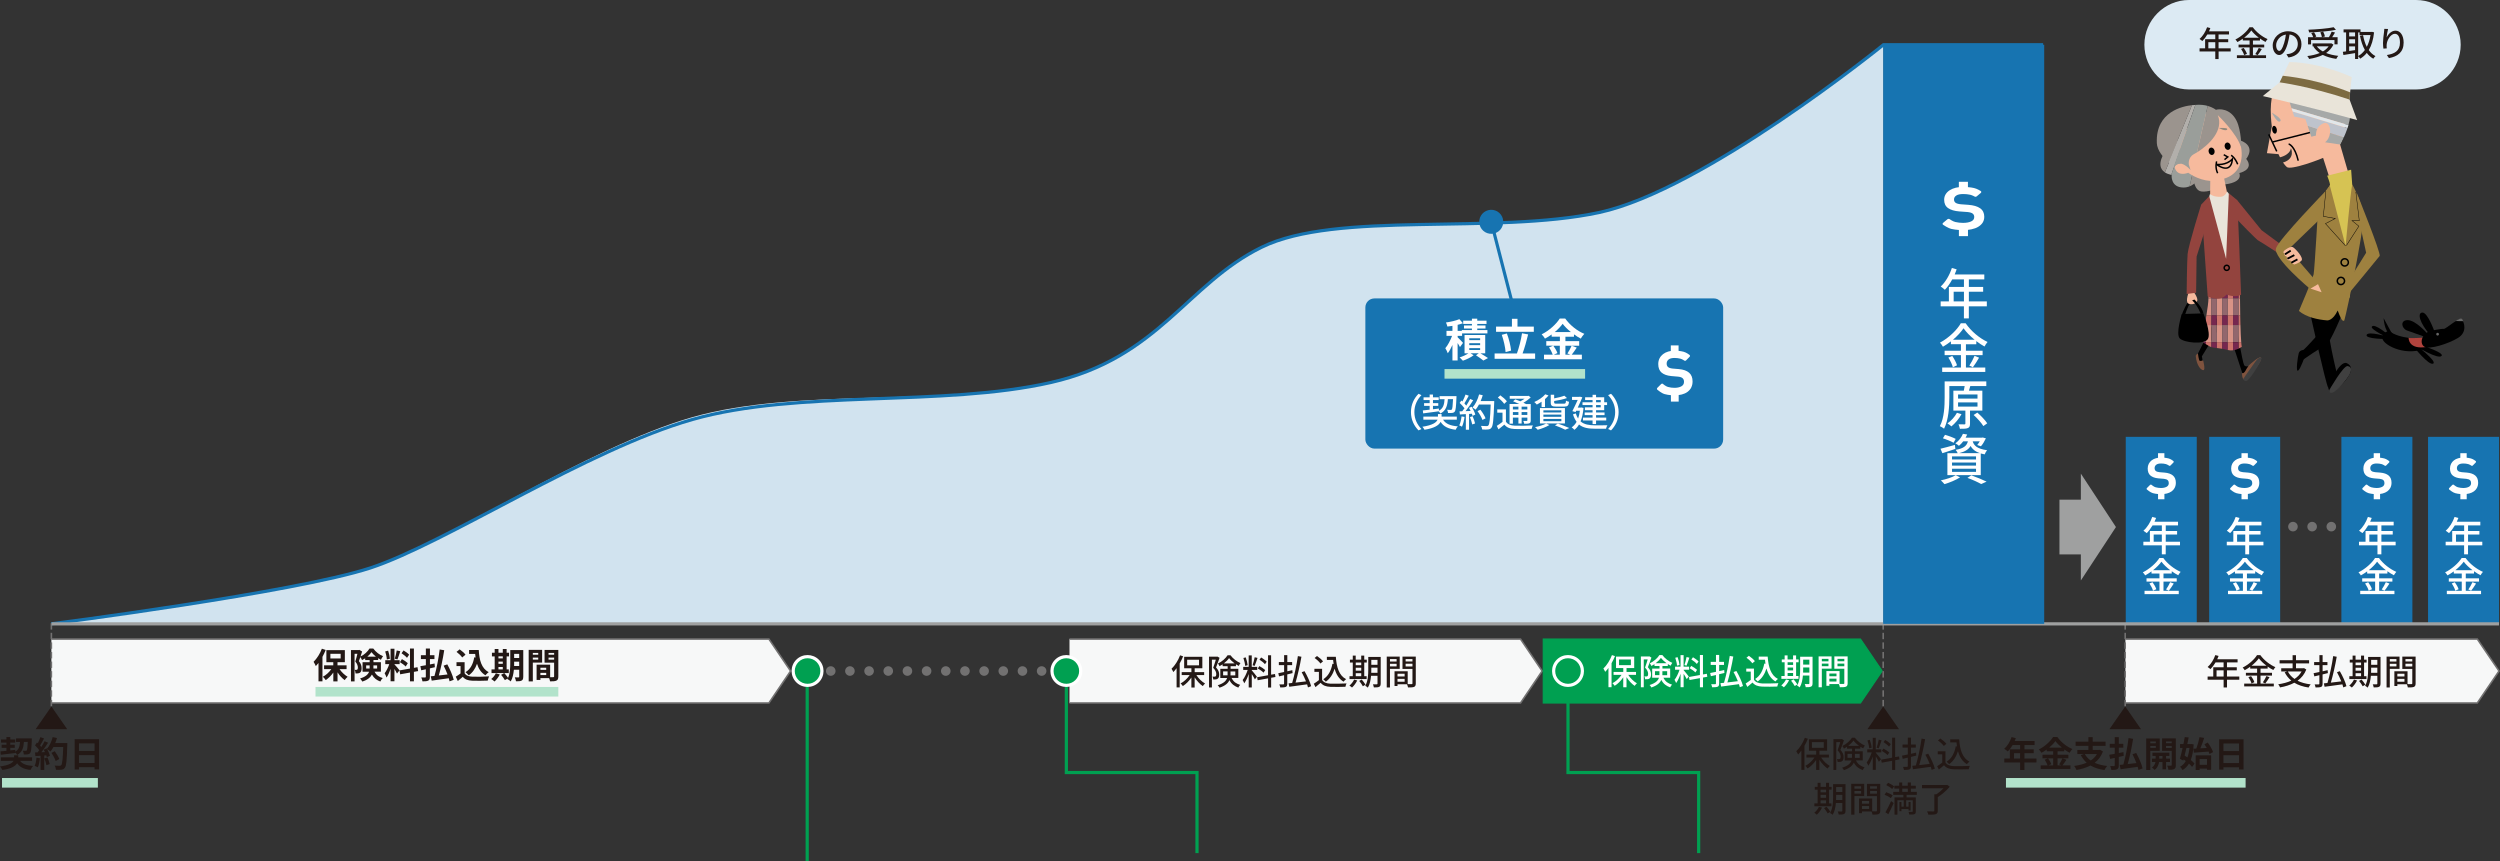 <?xml version="1.0" encoding="UTF-8"?>
<svg id="c" data-name="レイヤー 2" xmlns="http://www.w3.org/2000/svg" width="782.43" height="269.5" xmlns:xlink="http://www.w3.org/1999/xlink" viewBox="0 0 782.43 269.5">
  <rect x="0" y="0" width="782.43" height="269.5" fill="#333333" stroke="none"/>
  <defs>
    <symbol id="a" viewBox="0 0 9.19 13.71">
      <path d="m8.85,3.43c-.24-.42-.56-.77-.98-1.06-.41-.29-.91-.5-1.49-.64-.25-.06-.52-.1-.78-.14V0h-2v1.56c-.57.05-1.12.13-1.63.26-.78.2-1.81,1.02-1.81,1.02-.09.05-.15.13-.16.23,0,.1.02.19.09.26l1,.95c.11.1.28.12.41.05,0,0,.75-.62,1.32-.76.57-.15,1.13-.22,1.7-.22.71,0,1.3.12,1.76.36.47.24.7.61.7,1.12,0,.36-.11.65-.34.86s-.62.34-1.16.4l-1.8.15c-1.06.1-1.88.38-2.46.84-.58.46-.87,1.16-.87,2.1,0,.52.11.98.33,1.39.22.41.52.75.91,1.03.38.28.83.49,1.34.63.21.06.44.1.66.13v1.35h2v-1.34c.47-.04.91-.11,1.33-.22.7-.18,1.44-.73,1.44-.73.09-.05.16-.13.17-.23.02-.1-.02-.2-.09-.27l-.94-.9c-.1-.1-.26-.12-.38-.06,0,0-.56.37-1.04.49-.48.12-.99.18-1.52.18-.69,0-1.21-.13-1.54-.38s-.5-.58-.5-.99c0-.37.12-.64.35-.84.24-.19.63-.32,1.2-.38l1.57-.13c1.17-.1,2.05-.39,2.65-.88.6-.49.9-1.21.9-2.14,0-.56-.12-1.05-.35-1.47h.01Z" fill="#fff"/>
    </symbol>
    <clipPath id="h">
      <rect x="608" y="56.91" width="13.06" height="17" fill="none"/>
    </clipPath>
  </defs>
  <g id="d" data-name="c">
    <g id="e" data-name="d">
      <g id="f" data-name="e">
        <g id="g" data-name="f">
          <g>
            <path d="m6.29,238.12c.73,1.01,2,1.47,4.05,1.6-.29.31-.62.87-.79,1.25-2.09-.25-3.36-.87-4.19-2.1-.54.9-1.8,1.72-4.61,2.11-.17-.32-.5-.8-.75-1.1,2.82-.38,3.87-1.07,4.24-1.76H.27v-1.1h4.13v-.65h1.32v.65h4.32v1.1h-3.75Zm-6.15-2.96c.53-.04,1.17-.11,1.87-.18v-.91H.51v-.98h1.51v-.68H.32v-.98h1.69v-.75h1.21v.75h1.54v.98h-1.54v.68h1.4v.98h-1.4v.78c.52-.05,1.04-.11,1.56-.17v.58c1.13-.66,1.4-1.67,1.49-3.06h-1.25v-1.1h4.94s0,.35-.01.5c-.1,2.64-.21,3.7-.5,4.06-.22.29-.45.38-.77.43-.27.04-.74.04-1.22.04-.01-.36-.15-.87-.34-1.17.4.03.75.03.91.03.15,0,.24-.02.34-.13.15-.19.24-.89.32-2.66h-1.2c-.13,1.86-.54,3.22-2.13,4.08-.1-.22-.33-.53-.55-.76v.15c-1.62.21-3.32.41-4.57.55l-.1-1.08v.02Z" fill="#231815"/>
            <path d="m12.51,237.31c-.11,1.03-.34,2.13-.66,2.84-.23-.14-.72-.37-1-.47.32-.65.49-1.63.58-2.55l1.08.19h0Zm8.56-4.76s0,.44-.01.6c-.14,4.82-.3,6.56-.76,7.14-.31.42-.59.54-1.06.6-.4.07-1.08.06-1.72.03-.02-.37-.2-.95-.44-1.32.69.07,1.32.07,1.62.07.21,0,.33-.04.46-.19.33-.34.5-1.95.62-5.7h-3.04c-.3.54-.6,1.02-.94,1.42-.22-.2-.7-.53-1.03-.73.39.69.74,1.51.86,2.06l-.99.46c-.03-.18-.09-.37-.15-.59l-.63.04v4.52h-1.16v-4.43l-1.63.11-.11-1.14.81-.03c.17-.21.34-.44.51-.68-.32-.47-.86-1.07-1.32-1.51l.62-.9c.09.08.18.15.26.23.31-.6.63-1.34.8-1.91l1.15.41c-.4.76-.85,1.61-1.24,2.22.14.15.28.32.39.46.4-.62.75-1.25,1.01-1.8l1.11.46c-.62.97-1.39,2.09-2.1,2.98l1.11-.04c-.12-.26-.25-.53-.39-.76l.92-.41.08.13c.81-.87,1.46-2.28,1.81-3.66l1.34.29c-.14.54-.33,1.07-.54,1.57h3.78Zm-6.22,4.51c.3.65.58,1.51.71,2.07l-1.03.36c-.09-.56-.37-1.45-.65-2.12l.97-.31h0Zm2.57,1.12c-.21-.69-.78-1.75-1.34-2.54l1.05-.53c.57.76,1.2,1.77,1.43,2.46l-1.13.6h-.01Z" fill="#231815"/>
            <path d="m31,231.34v9.46h-1.41v-.69h-4.88v.72h-1.35v-9.48h7.65,0Zm-6.29,1.32v2.37h4.88v-2.37h-4.88Zm4.88,6.13v-2.46h-4.88v2.46h4.88Z" fill="#231815"/>
          </g>
          <g>
            <g>
              <rect x="732.79" y="136.72" width="22.22" height="58.52" fill="#1774b1"/>
              <g>
                <path d="m749.76,170.68h-4.46v2.81h-1.22v-2.81h-5.78v-1.14h2.05v-3.36h3.74v-1.75h-2.91c-.55.94-1.18,1.78-1.83,2.42-.23-.2-.74-.58-1.03-.76,1.17-1,2.19-2.62,2.77-4.31l1.2.32c-.15.39-.33.81-.5,1.19h7.36v1.14h-3.84v1.75h3.55v1.11h-3.55v2.25h4.46v1.14h0Zm-5.68-1.14v-2.25h-2.55v2.25h2.55Z" fill="#fff"/>
                <path d="m744.59,184.91h4.8v1.03h-10.71v-1.03h4.67v-2.89h-4.05v-1.02h4.05v-1.51h-2.49v-.66c-.64.46-1.3.88-1.98,1.25-.14-.27-.48-.71-.74-.95,2.16-1.07,4.23-2.94,5.19-4.5h1.21c1.35,1.86,3.47,3.5,5.44,4.35-.28.31-.56.71-.76,1.06-.67-.34-1.36-.78-2.03-1.26v.72h-2.58v1.51h4.14v1.02h-4.14v2.89h-.02Zm-3.41-2.69c.5.67,1,1.58,1.18,2.19l-1.03.46c-.15-.61-.64-1.56-1.12-2.26l.97-.38h0Zm5.55-3.76c-1.11-.84-2.1-1.78-2.76-2.67-.61.86-1.54,1.8-2.63,2.67h5.39Zm-1.31,6.01c.43-.6.98-1.56,1.28-2.26l1.13.42c-.5.8-1.07,1.67-1.54,2.24l-.88-.39h0Z" fill="#fff"/>
              </g>
              <path d="m748.13,152.67c-.24.44-.56.81-.97,1.11s-.91.52-1.48.67c-.25.06-.51.11-.78.14v1.67h-1.99v-1.64c-.57-.05-1.11-.13-1.62-.28-.78-.21-1.8-1.08-1.8-1.08-.09-.05-.15-.14-.16-.24-.01-.1.02-.2.09-.27l1-1c.11-.11.28-.13.4-.05,0,0,.75.65,1.31.8.57.15,1.13.23,1.69.23.71,0,1.29-.13,1.75-.37.47-.25.7-.64.7-1.17,0-.38-.11-.68-.34-.91-.23-.22-.61-.36-1.16-.42l-1.79-.15c-1.06-.1-1.87-.4-2.45-.88-.58-.49-.86-1.22-.86-2.21,0-.55.11-1.03.33-1.46.22-.43.52-.79.9-1.08.38-.3.83-.52,1.34-.66.21-.06.43-.1.66-.14v-1.44h1.99v1.41c.46.05.91.12,1.32.23.7.19,1.43.76,1.43.76.09.05.16.14.17.24.02.1-.02.2-.09.28l-.94.95c-.1.1-.25.13-.38.06,0,0-.55-.39-1.03-.52-.48-.13-.98-.19-1.51-.19-.69,0-1.2.13-1.53.4s-.5.61-.5,1.04c0,.38.12.68.35.88.24.21.63.34,1.19.4l1.57.13c1.16.1,2.04.41,2.64.92.6.52.9,1.27.9,2.25,0,.59-.12,1.11-.35,1.55v.04Z" fill="#fff"/>
            </g>
            <g>
              <rect x="759.91" y="136.72" width="22.22" height="58.52" fill="#1774b1"/>
              <g>
                <path d="m776.88,170.68h-4.46v2.81h-1.22v-2.81h-5.78v-1.14h2.05v-3.36h3.74v-1.75h-2.91c-.55.94-1.18,1.78-1.83,2.42-.23-.2-.74-.58-1.03-.76,1.17-1,2.19-2.62,2.77-4.31l1.2.32c-.15.39-.33.81-.5,1.19h7.36v1.14h-3.84v1.75h3.55v1.11h-3.55v2.25h4.46v1.14h0Zm-5.68-1.14v-2.25h-2.55v2.25h2.55Z" fill="#fff"/>
                <path d="m771.7,184.91h4.8v1.03h-10.71v-1.03h4.67v-2.89h-4.05v-1.02h4.05v-1.51h-2.49v-.66c-.64.46-1.3.88-1.98,1.25-.14-.27-.48-.71-.74-.95,2.16-1.07,4.23-2.94,5.19-4.5h1.21c1.35,1.86,3.47,3.5,5.44,4.35-.28.31-.56.71-.76,1.06-.67-.34-1.36-.78-2.03-1.26v.72h-2.58v1.51h4.14v1.02h-4.14v2.89h-.02Zm-3.41-2.69c.5.67,1,1.58,1.18,2.19l-1.03.46c-.15-.61-.63-1.56-1.12-2.26l.97-.38h0Zm5.55-3.76c-1.11-.84-2.1-1.78-2.76-2.67-.61.86-1.54,1.8-2.63,2.67h5.39Zm-1.31,6.01c.43-.6.98-1.56,1.28-2.26l1.13.42c-.5.8-1.07,1.67-1.54,2.24l-.88-.39h0Z" fill="#fff"/>
              </g>
              <path d="m775.24,152.67c-.24.44-.56.81-.97,1.11s-.91.52-1.48.67c-.25.06-.51.11-.78.14v1.67h-1.99v-1.64c-.57-.05-1.11-.13-1.62-.28-.78-.21-1.8-1.08-1.8-1.08-.09-.05-.15-.14-.16-.24-.01-.1.02-.2.09-.27l1-1c.11-.11.28-.13.4-.05,0,0,.75.65,1.31.8.57.15,1.13.23,1.69.23.71,0,1.29-.13,1.75-.37.47-.25.7-.64.7-1.17,0-.38-.11-.68-.34-.91-.23-.22-.61-.36-1.16-.42l-1.79-.15c-1.06-.1-1.87-.4-2.45-.88-.58-.49-.86-1.22-.86-2.21,0-.55.11-1.03.33-1.46.22-.43.52-.79.9-1.08.38-.3.83-.52,1.34-.66.21-.06.43-.1.66-.14v-1.44h1.99v1.41c.46.05.91.12,1.32.23.7.19,1.43.76,1.43.76.09.05.16.14.17.24.02.1-.02.2-.09.28l-.94.95c-.1.1-.25.13-.38.06,0,0-.55-.39-1.03-.52-.48-.13-.98-.19-1.51-.19-.69,0-1.2.13-1.53.4s-.5.61-.5,1.04c0,.38.12.68.35.88.24.21.63.34,1.19.4l1.57.13c1.16.1,2.04.41,2.64.92.6.52.9,1.27.9,2.25,0,.59-.12,1.11-.35,1.55v.04Z" fill="#fff"/>
            </g>
          </g>
          <g>
            <g>
              <rect x="665.3" y="136.72" width="22.22" height="58.52" fill="#1774b1"/>
              <g>
                <path d="m682.27,170.68h-4.46v2.81h-1.22v-2.81h-5.78v-1.14h2.05v-3.36h3.74v-1.75h-2.91c-.55.94-1.18,1.78-1.83,2.42-.23-.2-.74-.58-1.03-.76,1.17-1,2.19-2.62,2.77-4.31l1.2.32c-.15.39-.33.81-.5,1.19h7.36v1.14h-3.84v1.75h3.55v1.11h-3.55v2.25h4.46v1.14h0Zm-5.68-1.14v-2.25h-2.55v2.25h2.55Z" fill="#fff"/>
                <path d="m677.09,184.91h4.8v1.03h-10.71v-1.03h4.67v-2.89h-4.05v-1.02h4.05v-1.51h-2.49v-.66c-.64.46-1.3.88-1.98,1.25-.14-.27-.48-.71-.74-.95,2.16-1.07,4.23-2.94,5.19-4.5h1.21c1.35,1.86,3.47,3.5,5.44,4.35-.28.31-.56.71-.76,1.06-.67-.34-1.36-.78-2.03-1.26v.72h-2.58v1.51h4.14v1.02h-4.14v2.89h-.02Zm-3.41-2.69c.5.67,1,1.58,1.18,2.19l-1.03.46c-.15-.61-.64-1.56-1.12-2.26l.97-.38h0Zm5.55-3.76c-1.11-.84-2.1-1.78-2.76-2.67-.61.86-1.54,1.8-2.63,2.67h5.39Zm-1.31,6.01c.43-.6.98-1.56,1.28-2.26l1.13.42c-.5.8-1.07,1.67-1.54,2.24l-.88-.39h0Z" fill="#fff"/>
              </g>
              <path d="m680.63,152.67c-.24.44-.56.81-.97,1.11s-.91.52-1.48.67c-.25.06-.51.11-.78.14v1.67h-1.99v-1.64c-.57-.05-1.11-.13-1.62-.28-.78-.21-1.8-1.08-1.8-1.08-.09-.05-.15-.14-.16-.24-.01-.1.02-.2.09-.27l1-1c.11-.11.28-.13.4-.05,0,0,.75.65,1.31.8.57.15,1.13.23,1.69.23.71,0,1.29-.13,1.75-.37.47-.25.7-.64.7-1.17,0-.38-.11-.68-.34-.91-.23-.22-.61-.36-1.16-.42l-1.79-.15c-1.06-.1-1.87-.4-2.45-.88-.58-.49-.86-1.22-.86-2.21,0-.55.11-1.03.33-1.46.22-.43.52-.79.9-1.08.38-.3.83-.52,1.34-.66.21-.06.43-.1.66-.14v-1.44h1.99v1.41c.46.05.91.12,1.32.23.7.19,1.43.76,1.43.76.09.05.16.14.17.24.02.1-.02.2-.09.28l-.94.95c-.1.1-.25.13-.38.06,0,0-.55-.39-1.03-.52-.48-.13-.98-.19-1.51-.19-.69,0-1.2.13-1.53.4s-.5.61-.5,1.04c0,.38.12.68.35.88.24.21.63.34,1.19.4l1.57.13c1.16.1,2.04.41,2.64.92.6.52.9,1.27.9,2.25,0,.59-.12,1.11-.35,1.55v.04Z" fill="#fff"/>
            </g>
            <g>
              <rect x="691.41" y="136.72" width="22.22" height="58.52" fill="#1774b1"/>
              <g>
                <path d="m708.38,170.68h-4.46v2.81h-1.22v-2.81h-5.78v-1.14h2.05v-3.36h3.74v-1.75h-2.91c-.55.94-1.18,1.78-1.83,2.42-.23-.2-.74-.58-1.03-.76,1.17-1,2.19-2.62,2.77-4.31l1.2.32c-.15.39-.33.81-.5,1.19h7.36v1.14h-3.84v1.75h3.55v1.11h-3.55v2.25h4.46v1.14h0Zm-5.68-1.14v-2.25h-2.55v2.25h2.55Z" fill="#fff"/>
                <path d="m703.21,184.91h4.8v1.03h-10.71v-1.03h4.67v-2.89h-4.05v-1.02h4.05v-1.51h-2.49v-.66c-.64.46-1.3.88-1.98,1.25-.14-.27-.48-.71-.74-.95,2.16-1.07,4.23-2.94,5.19-4.5h1.21c1.35,1.86,3.47,3.5,5.44,4.35-.28.31-.56.71-.76,1.06-.67-.34-1.36-.78-2.03-1.26v.72h-2.58v1.51h4.14v1.02h-4.14v2.89h-.02Zm-3.41-2.69c.5.67,1,1.58,1.18,2.19l-1.03.46c-.15-.61-.63-1.56-1.12-2.26l.97-.38h0Zm5.55-3.76c-1.11-.84-2.1-1.78-2.76-2.67-.61.86-1.54,1.8-2.63,2.67h5.39Zm-1.31,6.01c.43-.6.98-1.56,1.28-2.26l1.13.42c-.5.8-1.07,1.67-1.54,2.24l-.88-.39h0Z" fill="#fff"/>
              </g>
              <path d="m706.75,152.67c-.24.44-.56.81-.97,1.11s-.91.52-1.48.67c-.25.06-.51.11-.78.14v1.67h-1.99v-1.64c-.57-.05-1.11-.13-1.62-.28-.78-.21-1.8-1.08-1.8-1.08-.09-.05-.15-.14-.16-.24-.01-.1.02-.2.09-.27l1-1c.11-.11.28-.13.4-.05,0,0,.75.65,1.31.8.57.15,1.13.23,1.69.23.71,0,1.29-.13,1.75-.37.47-.25.7-.64.7-1.17,0-.38-.11-.68-.34-.91-.23-.22-.61-.36-1.16-.42l-1.79-.15c-1.06-.1-1.87-.4-2.45-.88-.58-.49-.86-1.22-.86-2.21,0-.55.11-1.03.33-1.46.22-.43.52-.79.9-1.08.38-.3.83-.52,1.34-.66.21-.06.43-.1.66-.14v-1.44h1.99v1.41c.46.05.91.12,1.32.23.7.19,1.43.76,1.43.76.09.05.16.14.17.24.02.1-.02.2-.09.28l-.94.95c-.1.1-.25.13-.38.06,0,0-.55-.39-1.03-.52-.48-.13-.98-.19-1.51-.19-.69,0-1.2.13-1.53.4s-.5.61-.5,1.04c0,.38.12.68.35.88.24.21.63.34,1.19.4l1.57.13c1.16.1,2.04.41,2.64.92.6.52.9,1.27.9,2.25,0,.59-.12,1.11-.35,1.55v.04Z" fill="#fff"/>
            </g>
          </g>
          <line x1="252.63" y1="210.5" x2="252.63" y2="269.5" fill="none" stroke="#00a051" stroke-miterlimit="10"/>
          <polyline points="334.72 200.01 475.88 200.01 482.65 210.01 475.88 220.01 334.72 220.01" fill="#f7f8f8" stroke="#727171" stroke-miterlimit="10" stroke-width=".5"/>
          <polyline points="665.19 200.01 775.33 200.01 782.13 210.01 775.33 220.01 665.19 220.01" fill="#f7f8f8" stroke="#727171" stroke-miterlimit="10" stroke-width=".5"/>
          <polygon points="483.01 200.01 582.27 200.01 589.05 210.01 582.27 220.01 483.01 220.01 483.01 200.01" fill="#00a051" stroke="#00a051" stroke-miterlimit="10" stroke-width=".39"/>
          <g>
            <path d="m505.45,205.34c-.31.76-.67,1.51-1.08,2.23v7.5h-.97v-6.02c-.33.45-.68.87-1.02,1.22-.1-.24-.39-.79-.57-1.03,1.07-1.01,2.08-2.6,2.68-4.21l.96.31h0Zm4.14,5.87c.67,1.07,1.72,2.08,2.72,2.64-.22.2-.56.56-.71.81-.92-.62-1.86-1.64-2.55-2.74v3.18h-1.02v-3.12c-.74,1.1-1.71,2.08-2.68,2.66-.17-.25-.47-.62-.7-.81,1.06-.54,2.13-1.54,2.85-2.62h-2.5v-.92h3.04v-1.2h-2.27v-3.59h5.69v3.59h-2.4v1.2h2.97v.92h-2.44Zm-2.88-3.04h3.71v-1.77h-3.71v1.77Z" fill="#fff"/>
            <path d="m516.84,205.82c-.31.92-.73,2.1-1.1,3,.79.84.99,1.57.99,2.23s-.14,1.08-.48,1.3c-.17.13-.37.2-.6.22-.22.03-.51.03-.78.02,0-.26-.09-.65-.24-.9.24.02.46.02.62.02.13,0,.26-.03.36-.1.14-.11.21-.37.21-.69-.01-.54-.21-1.21-.97-1.99.3-.77.61-1.78.83-2.55h-1.23v8.71h-.9v-9.64h2.49l.15-.03.67.4h-.02Zm3.76,6.29c.64,1.29,1.51,1.79,2.71,2.17-.23.21-.48.56-.59.86-1.21-.46-2.11-1.07-2.78-2.35-.42.95-1.32,1.79-3.11,2.37-.09-.21-.37-.61-.56-.77,1.9-.59,2.65-1.39,2.94-2.27h-2.13v-2.87h2.3v-.81h-1.57v-.58c-.32.21-.65.41-.98.57-.09-.24-.31-.62-.48-.84,1.23-.56,2.42-1.63,3-2.57h.92c.78,1.04,1.98,1.98,3.12,2.43-.19.24-.4.62-.53.9-.29-.14-.58-.32-.88-.51v.59h-1.68v.81h2.42v2.87h-2.12Zm-1.25-.81c.01-.14.01-.28.01-.42v-.82h-1.4v1.24h1.39Zm2.22-3.74c-.68-.51-1.32-1.1-1.75-1.67-.37.55-.97,1.16-1.64,1.67h3.39Zm-1.29,2.5v.85c0,.13,0,.26-.01.4h1.5v-1.24h-1.49Z" fill="#fff"/>
            <path d="m526.93,209.73c.33.35,1.39,1.69,1.62,2.02l-.65.8c-.19-.4-.6-1.09-.97-1.67v4.2h-.96v-4.21c-.37,1.1-.88,2.22-1.4,2.92-.09-.3-.33-.75-.5-1.02.59-.73,1.22-2.04,1.58-3.16h-1.4v-.96h1.71v-3.6h.96v3.6h1.72v.96h-1.72v.12h.01Zm-2.07-1.39c-.04-.66-.29-1.69-.55-2.48l.73-.19c.3.77.53,1.79.61,2.45l-.78.21h0Zm3.87-2.51c-.29.86-.62,1.88-.9,2.51l-.65-.2c.23-.67.53-1.76.66-2.51l.89.2h0Zm4.26,6.23v3.04h-.96v-2.86l-3.26.59-.17-.95,3.42-.62v-6.26h.96v6.08l1.22-.21.14.94-1.36.24h.01Zm-2.37-1.6c-.37-.4-1.16-.97-1.8-1.32l.48-.74c.64.34,1.44.86,1.84,1.24l-.52.81h0Zm.44-2.65c-.34-.43-1.09-1.02-1.72-1.42l.52-.69c.62.37,1.38.92,1.74,1.33l-.54.78h0Z" fill="#fff"/>
            <path d="m538.04,211.02v2.88c0,.58-.12.86-.46,1.02-.35.14-.89.18-1.73.18-.04-.26-.17-.69-.3-.97.55.02,1.1.02,1.27,0,.17,0,.22-.06.22-.24v-2.64l-1.58.38-.23-1c.51-.1,1.13-.23,1.82-.37v-2.16h-1.65v-.95h1.65v-2.18h1v2.18h1.51v.95h-1.51v1.94c.52-.12,1.04-.24,1.57-.36l.08.92-1.65.41h-.01Zm6.48,4.07c-.07-.29-.17-.62-.27-.97-2,.29-4.1.56-5.58.76l-.22-1.07c.33-.03.71-.08,1.12-.12.68-2.29,1.43-5.75,1.79-8.41l1.11.2c-.44,2.63-1.18,5.82-1.84,8.1,1.01-.12,2.15-.25,3.27-.39-.39-.96-.87-1.99-1.35-2.87l.89-.32c.87,1.5,1.76,3.43,2.07,4.7l-.99.38h0Z" fill="#fff"/>
            <path d="m548.94,212.74c.48.76,1.39,1.11,2.6,1.16,1.22.04,3.66,0,5.04-.08-.12.24-.29.73-.34,1.05-1.24.05-3.45.08-4.71.02-1.4-.06-2.34-.42-3.04-1.27-.52.45-1.04.89-1.62,1.36l-.53-1.06c.5-.31,1.08-.72,1.6-1.13v-2.59h-1.41v-.95h2.41v3.48h0Zm-.51-5.14c-.35-.52-1.14-1.25-1.84-1.74l.76-.62c.68.47,1.51,1.16,1.88,1.68l-.8.67h0Zm4.81-2.1c.22,3.25.99,5.85,3.21,6.99-.24.17-.6.53-.8.78-1.45-.86-2.3-2.28-2.79-4.06-.56,1.78-1.45,3.14-2.75,4.06-.17-.2-.56-.58-.8-.77,1.56-.97,2.45-2.64,2.86-4.82l.37.06c-.07-.41-.11-.84-.15-1.27h-1.96v-.97h2.82-.01Z" fill="#fff"/>
            <path d="m559.93,212.9c-.4.83-1.03,1.67-1.63,2.21-.18-.18-.57-.46-.81-.6.59-.47,1.16-1.18,1.47-1.87l.97.26h0Zm2.95-.44h-5.36v-.89h1.02v-4.29h-.89v-.89h.89v-1.27h.92v1.27h1.72v-1.27h.95v1.27h.79v.89h-.79v4.29h.75v.89Zm-3.41-5.18v.83h1.72v-.83h-1.72Zm0,2.54h1.72v-.91h-1.72v.91Zm0,1.75h1.72v-.95h-1.72v.95Zm1.86,1.03c.43.5.96,1.17,1.19,1.61l-.82.5c-.22-.44-.73-1.16-1.14-1.67l.78-.43h-.01Zm5.94,1.29c0,.54-.12.84-.46.99-.33.18-.86.2-1.67.19-.03-.26-.17-.71-.3-.97.52.02,1.07,0,1.21,0,.17,0,.23-.05.23-.23v-2.44h-2.02c-.12,1.31-.38,2.71-1.01,3.71-.17-.19-.59-.48-.81-.58.87-1.44.95-3.5.95-5.07v-3.96h3.89v8.36h-.01Zm-.99-3.38v-1.61h-1.94v.58c0,.32,0,.67-.02,1.02h1.96Zm-1.94-4.06v1.55h1.94v-1.55h-1.94Z" fill="#fff"/>
            <path d="m570.18,209.27v5.83h-1.01v-9.66h4.06v3.83h-3.05Zm0-3.06v.76h2.08v-.76h-2.08Zm2.08,2.3v-.81h-2.08v.81h2.08Zm6,5.31c0,.58-.12.91-.52,1.09-.38.17-.99.18-1.91.18-.04-.27-.19-.71-.32-1h-2.97v.55h-.93v-4.61h4.12v4.03c.54.02,1.07,0,1.24,0,.2,0,.25-.07.25-.25v-4.52h-3.12v-3.85h4.16v8.38h0Zm-5.72-3.03v.86h2.23v-.86h-2.23Zm2.23,2.52v-.91h-2.23v.91h2.23Zm.31-7.11v.76h2.14v-.76h-2.14Zm2.14,2.32v-.84h-2.14v.84h2.14Z" fill="#fff"/>
          </g>
          <polyline points="16.08 200.01 240.65 200.01 247.43 210.01 240.65 220.01 16.08 220.01" fill="#f7f8f8" stroke="#727171" stroke-miterlimit="10" stroke-width=".5"/>
          <polygon points="662.23 164.95 651.25 148.23 651.25 156.39 644.55 156.39 644.55 173.52 651.25 173.52 651.25 181.67 662.23 164.95" fill="#9fa0a0"/>
          <line x1="717.63" y1="164.82" x2="731.13" y2="164.82" fill="none" stroke="#727171" stroke-dasharray="0 0 0 0 0 0 0 6" stroke-linecap="round" stroke-width="3"/>
          <path d="m16.01,195.25s76.5-9.82,99.9-17.5c23.39-7.67,67.88-37.83,100.83-47.21,32.95-9.38,78.38-3.15,112.15-10.82,33.77-7.67,42.54-30.81,65.94-42.32,23.39-11.51,72.7-3.84,105.6-10.87,32.9-7.03,89.05-52.53,89.05-52.53v181.25H16.01Z" fill="#d1e3ef"/>
          <path d="m16.01,195.25s76.5-9.82,99.9-17.5c23.39-7.67,67.88-37.09,100.83-46.47s78.38-3.89,112.15-11.57c33.77-7.67,42.54-30.81,65.94-42.32,23.39-11.51,72.7-3.84,105.6-10.87,32.9-7.03,89.05-52.53,89.05-52.53h49.95" fill="none" stroke="#1774b1"/>
          <g>
            <path d="m565.82,231.21c-.31.76-.67,1.51-1.08,2.23v7.5h-.97v-6.02c-.33.45-.68.87-1.02,1.22-.1-.24-.39-.79-.57-1.03,1.07-1.01,2.08-2.6,2.68-4.21l.96.31h0Zm4.14,5.87c.67,1.07,1.72,2.08,2.72,2.64-.22.2-.56.56-.71.81-.92-.62-1.86-1.64-2.55-2.74v3.18h-1.02v-3.12c-.74,1.1-1.71,2.08-2.68,2.66-.17-.25-.47-.62-.7-.81,1.06-.54,2.13-1.54,2.85-2.62h-2.5v-.92h3.04v-1.2h-2.27v-3.59h5.69v3.59h-2.4v1.2h2.97v.92h-2.44Zm-2.88-3.04h3.71v-1.77h-3.71v1.77Z" fill="#231815"/>
            <path d="m577.1,231.7c-.31.92-.73,2.1-1.1,3,.79.84.99,1.57.99,2.23s-.14,1.08-.48,1.3c-.17.13-.37.2-.6.22-.22.03-.51.03-.78.02,0-.26-.09-.65-.24-.9.24.02.46.02.62.02.13,0,.26-.03.36-.1.14-.11.21-.37.21-.69-.01-.54-.21-1.21-.97-1.99.3-.77.61-1.78.83-2.55h-1.23v8.71h-.9v-9.64h2.49l.15-.03.67.4h-.02Zm3.76,6.29c.64,1.29,1.51,1.79,2.71,2.17-.23.21-.48.56-.59.86-1.21-.46-2.11-1.07-2.78-2.35-.42.95-1.32,1.79-3.11,2.37-.09-.21-.37-.61-.56-.77,1.9-.59,2.65-1.39,2.94-2.27h-2.13v-2.87h2.3v-.81h-1.57v-.58c-.32.21-.65.41-.98.57-.09-.24-.31-.62-.48-.84,1.23-.56,2.42-1.63,3-2.57h.92c.78,1.04,1.98,1.98,3.12,2.43-.19.24-.4.62-.53.9-.29-.14-.58-.32-.88-.51v.59h-1.68v.81h2.42v2.87h-2.12Zm-1.25-.81c.01-.14.01-.28.01-.42v-.82h-1.4v1.24h1.39Zm2.22-3.74c-.68-.51-1.32-1.1-1.75-1.67-.37.55-.97,1.16-1.64,1.67h3.39Zm-1.29,2.5v.85c0,.13,0,.26-.01.4h1.5v-1.24h-1.49Z" fill="#231815"/>
            <path d="m587.08,235.6c.33.35,1.39,1.69,1.62,2.02l-.65.8c-.19-.4-.6-1.09-.97-1.67v4.2h-.96v-4.21c-.37,1.1-.88,2.22-1.4,2.92-.09-.3-.33-.75-.5-1.02.59-.73,1.22-2.04,1.58-3.16h-1.4v-.96h1.71v-3.6h.96v3.6h1.72v.96h-1.72v.12h.01Zm-2.07-1.39c-.04-.66-.29-1.69-.55-2.48l.73-.19c.3.77.53,1.79.61,2.45l-.78.21h0Zm3.87-2.51c-.29.86-.62,1.88-.9,2.51l-.65-.2c.23-.67.53-1.76.66-2.51l.89.2h0Zm4.26,6.23v3.04h-.96v-2.86l-3.26.59-.17-.95,3.42-.62v-6.26h.96v6.08l1.22-.21.14.94-1.36.24h.01Zm-2.37-1.6c-.37-.4-1.16-.97-1.8-1.32l.48-.74c.64.34,1.44.86,1.84,1.24l-.52.81h0Zm.44-2.65c-.34-.43-1.09-1.02-1.72-1.42l.52-.69c.62.37,1.38.92,1.74,1.33l-.54.78h0Z" fill="#231815"/>
            <path d="m598.08,236.89v2.88c0,.58-.12.86-.46,1.02-.35.14-.89.18-1.73.18-.04-.26-.17-.69-.3-.97.55.02,1.1.02,1.27,0,.17,0,.22-.06.22-.24v-2.64l-1.58.38-.23-1c.51-.1,1.13-.23,1.82-.37v-2.16h-1.65v-.95h1.65v-2.18h1v2.18h1.51v.95h-1.51v1.94c.52-.12,1.04-.24,1.57-.36l.08.92-1.65.41h-.01Zm6.48,4.07c-.07-.29-.17-.62-.27-.97-2,.29-4.1.56-5.58.76l-.22-1.07c.33-.03.71-.08,1.12-.12.68-2.29,1.43-5.75,1.79-8.41l1.11.2c-.44,2.63-1.18,5.82-1.84,8.1,1.01-.12,2.15-.25,3.27-.39-.39-.96-.87-1.99-1.35-2.87l.89-.32c.87,1.5,1.76,3.43,2.07,4.7l-.99.38h0Z" fill="#231815"/>
            <path d="m608.87,238.62c.48.76,1.39,1.11,2.6,1.16,1.22.04,3.66,0,5.04-.08-.12.24-.29.73-.34,1.05-1.24.05-3.45.08-4.71.02-1.4-.06-2.34-.42-3.04-1.27-.52.45-1.04.89-1.62,1.36l-.53-1.06c.5-.31,1.08-.72,1.6-1.13v-2.59h-1.41v-.95h2.41v3.48h0Zm-.51-5.14c-.35-.52-1.14-1.25-1.84-1.74l.76-.62c.68.47,1.51,1.16,1.88,1.68l-.8.67h0Zm4.81-2.1c.22,3.25.99,5.85,3.21,6.99-.24.17-.6.53-.8.78-1.45-.86-2.3-2.28-2.79-4.06-.56,1.78-1.45,3.14-2.75,4.06-.17-.2-.56-.58-.8-.77,1.56-.97,2.45-2.64,2.86-4.82l.37.06c-.07-.41-.11-.84-.15-1.27h-1.96v-.97h2.82-.01Z" fill="#231815"/>
            <path d="m570.25,252.77c-.4.83-1.03,1.67-1.63,2.21-.18-.18-.57-.46-.81-.6.59-.47,1.16-1.18,1.47-1.87l.97.26h0Zm2.95-.44h-5.36v-.89h1.02v-4.29h-.89v-.89h.89v-1.27h.92v1.27h1.72v-1.27h.95v1.27h.79v.89h-.79v4.29h.75v.89Zm-3.41-5.18v.83h1.72v-.83h-1.72Zm0,2.54h1.72v-.91h-1.72v.91Zm0,1.75h1.72v-.95h-1.72v.95Zm1.86,1.03c.43.5.96,1.17,1.19,1.61l-.82.5c-.22-.44-.73-1.16-1.14-1.67l.78-.43h-.01Zm5.94,1.29c0,.54-.12.84-.46.99-.33.18-.86.2-1.67.19-.03-.26-.17-.71-.3-.97.52.02,1.07.01,1.21.01.17-.01.23-.05.23-.23v-2.44h-2.02c-.12,1.31-.38,2.71-1.01,3.71-.17-.19-.59-.48-.81-.58.87-1.44.95-3.5.95-5.07v-3.96h3.89v8.36h-.01Zm-.99-3.38v-1.61h-1.94v.58c0,.32,0,.67-.02,1.02h1.96Zm-1.94-4.06v1.55h1.94v-1.55h-1.94Z" fill="#231815"/>
            <path d="m580.39,249.14v5.83h-1.01v-9.66h4.06v3.83h-3.05Zm0-3.06v.76h2.08v-.76h-2.08Zm2.08,2.3v-.81h-2.08v.81h2.08Zm6,5.31c0,.58-.12.91-.52,1.09-.38.17-.99.18-1.91.18-.04-.27-.19-.71-.32-1h-2.97v.55h-.93v-4.61h4.12v4.03c.54.02,1.07.01,1.24.01.2-.01.25-.07.25-.25v-4.52h-3.12v-3.85h4.16v8.38h0Zm-5.72-3.03v.86h2.23v-.86h-2.23Zm2.23,2.52v-.91h-2.23v.91h2.23Zm.31-7.11v.76h2.14v-.76h-2.14Zm2.14,2.32v-.84h-2.14v.84h2.14Z" fill="#231815"/>
            <path d="m591.77,249.8c-.41-.35-1.28-.81-1.97-1.07l.54-.79c.68.23,1.56.65,2.01.99l-.58.87Zm-1.68,4.42c.51-.85,1.23-2.26,1.77-3.51l.8.62c-.48,1.16-1.11,2.46-1.66,3.5l-.91-.6h0Zm2.1-7.28c-.37-.38-1.19-.9-1.86-1.23l.6-.73c.65.29,1.49.77,1.88,1.17l-.63.79h.01Zm4.51,1.82v.8h2.89v4.37c0,.47-.09.74-.42.88-.33.13-.84.13-1.61.13-.03-.24-.14-.6-.25-.86.51.02.99.02,1.13.02s.19-.04.19-.18v-3.47h-2.05v2.01h.75v-1.48h.64v2.7h-.64v-.46h-2.23v.66h-.64v-2.89h.64v1.48h.7v-2.01h-1.96v4.5h-.91v-5.4h2.77v-.8h-3.17v-.92h1.85v-1.03h-1.5v-.89h1.5v-1.03h.96v1.03h1.74v-1.03h.98v1.03h1.54v.89h-1.54v1.03h1.85v.92h-3.21Zm-1.35-.92h1.74v-1.03h-1.74v1.03Z" fill="#231815"/>
            <path d="m610.23,246.2c-.97,1.15-2.42,2.46-3.76,3.26v4.26c0,.63-.17.92-.64,1.09-.46.15-1.22.17-2.3.17-.07-.3-.25-.75-.42-1.04.86.03,1.72.03,1.97.02.23,0,.31-.06.31-.24v-5.13h.65c.78-.52,1.62-1.23,2.23-1.88h-6.73v-1.02h7.65l.23-.06.81.58h0Z" fill="#231815"/>
          </g>
          <line x1="665.13" y1="195.05" x2="665.13" y2="221.06" fill="none" stroke="#727171" stroke-dasharray="0 0 0 0 0 0 2 1" stroke-width=".5"/>
          <line x1="589.39" y1="195.05" x2="589.39" y2="221.06" fill="none" stroke="#727171" stroke-dasharray="0 0 0 0 0 0 2 1" stroke-width=".5"/>
          <line x1="16.08" y1="195.05" x2="16.08" y2="221.06" fill="none" stroke="#727171" stroke-dasharray="0 0 0 0 0 0 2 1" stroke-width=".5"/>
          <g>
            <path d="m637.35,238.64h-3.76v2.35h-1.35v-2.35h-4.95v-1.25h1.74v-2.88h3.21v-1.32h-2.35c-.45.78-.98,1.48-1.5,2-.25-.22-.81-.66-1.13-.85.99-.84,1.84-2.24,2.31-3.66l1.33.34c-.1.31-.22.6-.36.9h6.22v1.27h-3.16v1.32h2.9v1.21h-2.9v1.67h3.76v1.25h-.01Zm-5.12-1.25v-1.67h-1.9v1.67h1.9Z" fill="#231815"/>
            <path d="m646.73,237.8c-.42.6-.85,1.28-1.23,1.74h2.49v1.12h-9.31v-1.12h2.15c-.17-.5-.53-1.23-.91-1.77l1-.43h-1.68v-1.12h3.34v-1.09h-2.02v-.54c-.52.37-1.08.73-1.64,1.02-.17-.31-.53-.78-.81-1.06,1.87-.91,3.63-2.56,4.44-3.88h1.35c1.19,1.66,2.96,3.05,4.7,3.75-.33.33-.63.77-.87,1.18-.55-.29-1.12-.65-1.67-1.04v.57h-2.1v1.09h3.39v1.12h-3.39v2.2h1.2l-.71-.3c.36-.52.8-1.32,1.04-1.9l1.25.46h-.01Zm-5.75-.46c.42.56.85,1.31,1.01,1.82l-.9.39h1.49v-2.2h-1.6Zm4.32-3.36c-.81-.66-1.54-1.38-2.02-2.04-.47.66-1.16,1.38-1.95,2.04h3.97Z" fill="#231815"/>
            <path d="m658.16,235.19c-.55,1.51-1.45,2.66-2.59,3.54,1.09.5,2.39.83,3.91.99-.27.31-.65.89-.84,1.28-1.75-.25-3.2-.71-4.38-1.42-1.29.68-2.78,1.12-4.39,1.4-.12-.35-.46-.97-.71-1.27,1.44-.19,2.77-.51,3.91-1-.74-.65-1.34-1.44-1.85-2.38l.97-.33h-2.04v-1.29h3.46v-1.28h-4v-1.3h4v-1.43h1.35v1.43h4.03v1.3h-4.03v1.28h2.06l.23-.04.91.52h0Zm-5.67.81c.44.8,1.06,1.47,1.85,2.02.8-.53,1.46-1.19,1.94-2.02h-3.79Z" fill="#231815"/>
            <path d="m663.12,236.91v2.63c0,.67-.13.99-.52,1.2-.38.2-.97.24-1.8.24-.04-.34-.21-.88-.37-1.23.5.02,1.03.02,1.19.02.17,0,.23-.07.23-.24v-2.33c-.52.11-1,.22-1.44.31l-.28-1.29c.48-.07,1.07-.18,1.72-.29v-1.93h-1.55v-1.21h1.55v-2.09h1.28v2.09h1.41v1.21h-1.41v1.68c.48-.1.97-.19,1.45-.29l.09,1.16-1.54.35h-.01Zm6.16,4.06c-.05-.29-.14-.62-.24-.97-1.9.29-3.89.54-5.35.75l-.29-1.36c.34-.03.73-.07,1.15-.11.65-2.29,1.32-5.62,1.62-8.28l1.43.23c-.41,2.64-1.06,5.68-1.69,7.9.87-.09,1.79-.2,2.72-.31-.35-.94-.79-1.91-1.22-2.76l1.16-.41c.84,1.54,1.71,3.53,2.01,4.84l-1.3.48h0Z" fill="#231815"/>
            <path d="m672.98,235.02v5.96h-1.28v-9.86h4.24v3.89h-2.96,0Zm0-2.96v.56h1.73v-.56h-1.73Zm1.73,2.01v-.61h-1.73v.61h1.73Zm3.22,4.43v2.27h-1.14v-2.27h-1.06c-.11.76-.47,1.83-1.41,2.46-.19-.23-.58-.57-.84-.75.7-.44,1.01-1.16,1.12-1.72h-1.11v-1.07h1.16v-.83h-1v-1.03h5.31v1.03h-1.03v.83h1.21v1.07h-1.21,0Zm-1.14-1.07v-.83h-1.02v.83h1.02Zm4.19,2.01c0,.67-.12,1.03-.52,1.24-.4.22-.97.25-1.8.25-.04-.36-.22-.96-.4-1.3.5.02,1.03.02,1.2,0,.18,0,.23-.07.23-.22v-4.4h-3.03v-3.92h4.31v8.33h.01Zm-3.07-7.39v.56h1.78v-.56h-1.78Zm1.78,2.04v-.63h-1.78v.63h1.78Z" fill="#231815"/>
            <path d="m686.56,232.98c-.12,2-.42,3.6-.91,4.87.48.4.9.79,1.18,1.14l-.78,1.04c-.23-.31-.57-.67-.97-1.03-.52.85-1.18,1.51-1.99,2.01-.19-.33-.54-.8-.79-1.04.73-.39,1.33-.99,1.79-1.79-.22-.18-.45-.35-.67-.51l-.11.38-1.06-.57c.26-.9.56-2.12.84-3.4h-.8v-1.2h1.06c.15-.76.3-1.51.41-2.19l1.23.12c-.12.65-.26,1.35-.42,2.07h1l.22-.03.78.12h-.01Zm-2.27,1.11c-.19.83-.39,1.64-.57,2.39.29.18.58.37.88.58.32-.85.53-1.85.66-2.97h-.97Zm3.1.19c.4-1.08.79-2.5,1-3.58l1.45.25c-.35,1.09-.77,2.29-1.18,3.25.64-.03,1.31-.08,1.99-.11-.23-.41-.47-.8-.72-1.16l1.03-.53c.68.92,1.41,2.15,1.67,2.98l-1.13.61c-.07-.23-.15-.48-.27-.76-1.64.13-3.37.25-4.62.34l-.13-1.25.9-.04h0Zm-.2,2.11h4.84v4.54h-1.3v-.38h-2.31v.43h-1.23v-4.59h0Zm1.23,1.18v1.8h2.31v-1.8h-2.31Z" fill="#231815"/>
            <path d="m702.17,231.37v9.46h-1.41v-.69h-4.88v.72h-1.35v-9.48h7.65-.01Zm-6.29,1.32v2.37h4.88v-2.37h-4.88Zm4.88,6.13v-2.46h-4.88v2.46h4.88Z" fill="#231815"/>
          </g>
          <line x1="254" y1="210.01" x2="327.08" y2="210.01" fill="none" stroke="#727171" stroke-dasharray="0 0 0 0 0 0 0 6" stroke-linecap="round" stroke-width="3"/>
          <g>
            <path d="m700.85,212.73h-3.86v2.43h-1.06v-2.43h-5.01v-.99h1.77v-2.9h3.23v-1.52h-2.52c-.47.81-1.02,1.54-1.58,2.09-.2-.18-.64-.51-.89-.66,1.01-.87,1.89-2.27,2.4-3.73l1.03.27c-.13.34-.29.7-.43,1.03h6.37v.99h-3.32v1.52h3.07v.96h-3.07v1.95h3.86v.99h.01Zm-4.92-.99v-1.95h-2.21v1.95h2.21Z" fill="#231815"/>
            <path d="m707.48,213.94h4.16v.89h-9.27v-.89h4.04v-2.5h-3.51v-.88h3.51v-1.31h-2.16v-.57c-.55.4-1.12.76-1.72,1.08-.12-.23-.42-.62-.64-.83,1.87-.92,3.66-2.54,4.49-3.89h1.04c1.17,1.61,3,3.03,4.71,3.76-.24.26-.48.62-.66.91-.58-.3-1.18-.67-1.76-1.09v.63h-2.23v1.31h3.59v.88h-3.59v2.5Zm-2.95-2.33c.43.58.87,1.36,1.02,1.89l-.89.4c-.13-.53-.55-1.35-.97-1.96l.84-.33h0Zm4.81-3.26c-.96-.73-1.81-1.54-2.39-2.31-.53.75-1.33,1.56-2.28,2.31h4.67Zm-1.13,5.2c.37-.52.85-1.35,1.11-1.96l.98.36c-.43.69-.92,1.44-1.33,1.94l-.76-.34h0Z" fill="#231815"/>
            <path d="m721.81,209.53c-.58,1.51-1.53,2.65-2.73,3.52,1.13.57,2.51.96,4.09,1.14-.23.24-.51.7-.65.99-1.76-.26-3.24-.76-4.46-1.5-1.32.71-2.85,1.18-4.47,1.46-.09-.26-.36-.74-.57-.98,1.51-.22,2.9-.58,4.1-1.14-.86-.7-1.55-1.56-2.08-2.61l.76-.26h-1.84v-1.01h3.56v-1.51h-4.07v-1.01h4.07v-1.56h1.06v1.56h4.1v1.01h-4.1v1.51h2.32l.18-.04.71.43h.02Zm-5.78.63c.48.94,1.19,1.71,2.09,2.33.92-.6,1.68-1.36,2.21-2.33h-4.3Z" fill="#231815"/>
            <path d="m726.9,211.08v2.88c0,.58-.12.86-.46,1.02-.35.14-.89.18-1.73.18-.04-.26-.17-.69-.3-.97.55.02,1.1.02,1.27,0,.17,0,.22-.06.22-.24v-2.64l-1.58.38-.23-1c.51-.1,1.13-.23,1.82-.37v-2.16h-1.65v-.95h1.65v-2.18h1v2.18h1.51v.95h-1.51v1.94c.52-.12,1.04-.24,1.57-.36l.08.92-1.65.41h-.01Zm6.48,4.07c-.07-.29-.16-.62-.27-.97-2,.29-4.1.56-5.58.76l-.22-1.07c.33-.03.71-.08,1.12-.12.68-2.29,1.43-5.75,1.79-8.41l1.11.2c-.44,2.63-1.18,5.82-1.84,8.1,1.01-.12,2.15-.25,3.27-.39-.39-.96-.87-1.99-1.35-2.87l.89-.32c.87,1.5,1.76,3.43,2.07,4.7l-.99.38h0Z" fill="#231815"/>
            <path d="m737.69,212.97c-.4.83-1.03,1.67-1.63,2.21-.18-.18-.57-.46-.81-.61.59-.47,1.16-1.18,1.47-1.87l.97.26h0Zm2.95-.44h-5.36v-.89h1.02v-4.29h-.89v-.89h.89v-1.27h.92v1.27h1.72v-1.27h.95v1.27h.79v.89h-.79v4.29h.75v.89Zm-3.41-5.18v.83h1.72v-.83h-1.72Zm0,2.54h1.72v-.91h-1.72v.91Zm0,1.75h1.72v-.95h-1.72v.95Zm1.86,1.03c.43.5.96,1.17,1.19,1.61l-.82.5c-.22-.44-.73-1.16-1.14-1.67l.78-.43h-.01Zm5.94,1.29c0,.54-.12.84-.46.99-.33.18-.86.2-1.67.19-.03-.26-.17-.71-.3-.97.52.02,1.07,0,1.21,0,.17,0,.23-.06.23-.23v-2.44h-2.02c-.12,1.31-.38,2.71-1.01,3.71-.17-.19-.59-.48-.81-.58.87-1.44.95-3.5.95-5.07v-3.96h3.89v8.36h-.01Zm-.99-3.38v-1.61h-1.94v.58c0,.32,0,.67-.02,1.02h1.96Zm-1.94-4.06v1.55h1.94v-1.55h-1.94Z" fill="#231815"/>
            <path d="m747.94,209.33v5.83h-1.01v-9.66h4.06v3.83h-3.05Zm0-3.06v.76h2.08v-.76h-2.08Zm2.08,2.3v-.81h-2.08v.81h2.08Zm6,5.31c0,.58-.12.91-.52,1.09-.38.17-.99.18-1.91.18-.04-.27-.19-.71-.32-1h-2.97v.55h-.93v-4.61h4.12v4.03c.54.02,1.07,0,1.24,0,.2,0,.25-.07.25-.25v-4.52h-3.12v-3.85h4.16v8.38h0Zm-5.72-3.03v.86h2.23v-.86h-2.23Zm2.23,2.52v-.91h-2.23v.91h2.23Zm.31-7.11v.76h2.14v-.76h-2.14Zm2.14,2.32v-.84h-2.14v.84h2.14Z" fill="#231815"/>
          </g>
          <g>
            <path d="m370.29,205.41c-.31.76-.67,1.51-1.08,2.23v7.5h-.97v-6.02c-.33.45-.68.87-1.02,1.22-.1-.24-.39-.79-.57-1.03,1.07-1.01,2.08-2.6,2.68-4.21l.96.31h0Zm4.14,5.87c.67,1.07,1.72,2.08,2.72,2.64-.22.2-.56.56-.71.81-.92-.62-1.86-1.64-2.55-2.74v3.18h-1.02v-3.12c-.74,1.1-1.71,2.08-2.68,2.66-.17-.25-.47-.62-.7-.81,1.06-.54,2.13-1.54,2.85-2.62h-2.5v-.92h3.04v-1.2h-2.27v-3.59h5.69v3.59h-2.4v1.2h2.97v.92h-2.44Zm-2.88-3.04h3.71v-1.77h-3.71v1.77Z" fill="#231815"/>
            <path d="m381.68,205.89c-.31.92-.73,2.1-1.1,3,.79.84.99,1.57.99,2.23s-.14,1.08-.48,1.3c-.17.13-.37.2-.6.22-.22.03-.51.03-.78.02,0-.26-.09-.65-.24-.9.24.02.46.02.62.02.13,0,.26-.03.36-.1.14-.11.21-.37.21-.69-.01-.54-.21-1.21-.97-1.99.3-.77.61-1.78.83-2.55h-1.23v8.71h-.9v-9.64h2.49l.15-.03.67.4h-.02Zm3.76,6.29c.64,1.29,1.51,1.79,2.71,2.17-.23.21-.48.56-.59.86-1.21-.46-2.11-1.07-2.78-2.35-.42.95-1.32,1.79-3.11,2.37-.09-.21-.37-.61-.56-.77,1.9-.59,2.65-1.39,2.94-2.27h-2.13v-2.87h2.3v-.81h-1.57v-.58c-.32.21-.65.41-.98.57-.09-.24-.31-.62-.48-.84,1.23-.56,2.42-1.63,3-2.57h.92c.78,1.04,1.98,1.98,3.12,2.43-.19.24-.4.62-.53.9-.29-.14-.58-.32-.88-.51v.59h-1.68v.81h2.42v2.87h-2.12Zm-1.25-.81c.01-.14.01-.28.01-.42v-.83h-1.4v1.24h1.39,0Zm2.22-3.74c-.68-.51-1.32-1.1-1.75-1.67-.37.55-.97,1.16-1.64,1.67h3.39Zm-1.29,2.5v.85c0,.13,0,.26-.01.4h1.5v-1.24h-1.49Z" fill="#231815"/>
            <path d="m391.77,209.8c.33.35,1.39,1.69,1.62,2.02l-.65.8c-.19-.4-.6-1.09-.97-1.67v4.2h-.96v-4.21c-.37,1.1-.88,2.22-1.4,2.92-.09-.3-.33-.75-.5-1.02.59-.73,1.22-2.04,1.58-3.16h-1.4v-.96h1.71v-3.6h.96v3.6h1.72v.96h-1.72v.12h.01Zm-2.07-1.39c-.04-.66-.29-1.69-.55-2.48l.73-.19c.3.77.53,1.79.61,2.45l-.78.21h-.01Zm3.87-2.51c-.29.86-.62,1.88-.9,2.51l-.65-.2c.23-.67.53-1.76.66-2.51l.89.2h0Zm4.26,6.23v3.04h-.96v-2.86l-3.26.59-.17-.95,3.42-.62v-6.26h.96v6.08l1.22-.21.14.94-1.36.24h0Zm-2.37-1.6c-.37-.4-1.16-.97-1.8-1.32l.48-.74c.64.34,1.44.86,1.84,1.24l-.52.81h0Zm.44-2.65c-.34-.43-1.09-1.02-1.72-1.42l.52-.69c.62.37,1.38.92,1.74,1.33l-.54.78h0Z" fill="#231815"/>
            <path d="m402.88,211.08v2.88c0,.58-.12.86-.46,1.02-.35.14-.89.18-1.73.18-.04-.26-.17-.69-.3-.97.55.02,1.1.02,1.27,0,.17,0,.22-.06.22-.24v-2.64l-1.58.38-.23-1c.51-.1,1.13-.23,1.82-.37v-2.16h-1.65v-.95h1.65v-2.18h1v2.18h1.51v.95h-1.51v1.94c.52-.12,1.04-.24,1.57-.36l.08.92-1.65.41h-.01Zm6.48,4.07c-.07-.29-.17-.62-.27-.97-2,.29-4.1.56-5.58.76l-.22-1.07c.33-.03.71-.08,1.12-.12.68-2.29,1.43-5.75,1.79-8.41l1.11.2c-.44,2.63-1.18,5.82-1.84,8.1,1.01-.12,2.15-.25,3.27-.39-.39-.96-.87-1.99-1.35-2.87l.89-.32c.87,1.5,1.76,3.43,2.07,4.7l-.99.38h0Z" fill="#231815"/>
            <path d="m413.78,212.81c.48.76,1.39,1.11,2.6,1.16,1.22.04,3.66,0,5.04-.08-.12.24-.29.73-.34,1.05-1.24.05-3.45.08-4.71.02-1.4-.06-2.34-.42-3.04-1.27-.52.45-1.04.89-1.62,1.36l-.53-1.06c.5-.31,1.08-.72,1.6-1.13v-2.59h-1.41v-.95h2.41v3.48h0Zm-.51-5.14c-.35-.52-1.14-1.25-1.84-1.74l.76-.62c.68.47,1.51,1.15,1.88,1.68l-.8.67h0Zm4.81-2.1c.22,3.25.99,5.85,3.21,6.99-.24.17-.6.53-.8.78-1.45-.86-2.3-2.28-2.79-4.06-.56,1.78-1.45,3.14-2.75,4.06-.17-.2-.56-.58-.8-.77,1.56-.97,2.45-2.64,2.86-4.82l.37.06c-.07-.41-.11-.84-.15-1.27h-1.96v-.97h2.82-.01Z" fill="#231815"/>
            <path d="m424.77,212.97c-.4.83-1.03,1.67-1.63,2.21-.18-.18-.57-.46-.81-.61.59-.47,1.16-1.18,1.47-1.87l.97.26h0Zm2.95-.44h-5.36v-.89h1.02v-4.29h-.89v-.89h.89v-1.27h.92v1.27h1.72v-1.27h.95v1.27h.79v.89h-.79v4.29h.75v.89h0Zm-3.41-5.18v.83h1.72v-.83h-1.72Zm0,2.54h1.72v-.91h-1.72v.91Zm0,1.75h1.72v-.95h-1.72v.95Zm1.86,1.03c.43.5.96,1.17,1.19,1.61l-.82.5c-.22-.44-.73-1.16-1.14-1.67l.78-.43h0Zm5.94,1.29c0,.54-.12.84-.46.99-.33.18-.86.2-1.67.19-.03-.26-.17-.71-.3-.97.52.02,1.07,0,1.21,0,.17,0,.23-.06.23-.23v-2.44h-2.02c-.12,1.31-.38,2.71-1.01,3.71-.17-.19-.59-.48-.81-.58.87-1.44.95-3.5.95-5.07v-3.96h3.89v8.36h-.01Zm-.99-3.38v-1.61h-1.94v.58c0,.32,0,.67-.02,1.02h1.96Zm-1.94-4.06v1.55h1.94v-1.55h-1.94Z" fill="#231815"/>
            <path d="m435.02,209.33v5.83h-1.01v-9.66h4.06v3.83h-3.05Zm0-3.06v.76h2.08v-.76h-2.08Zm2.08,2.3v-.81h-2.08v.81h2.08Zm6,5.31c0,.58-.12.91-.52,1.09-.38.17-.99.18-1.91.18-.04-.27-.19-.71-.32-1h-2.97v.55h-.93v-4.61h4.12v4.03c.54.02,1.07,0,1.24,0,.2,0,.25-.07.25-.25v-4.52h-3.12v-3.85h4.16v8.38h0Zm-5.72-3.03v.86h2.23v-.86h-2.23Zm2.23,2.52v-.91h-2.23v.91h2.23Zm.31-7.11v.76h2.14v-.76h-2.14Zm2.14,2.32v-.84h-2.14v.84h2.14Z" fill="#231815"/>
          </g>
          <path d="m21.04,228.21h-9.89l4.94-7.1,4.94,7.1h.01Z" fill="#231815"/>
          <path d="m670.07,228.21h-9.88l4.94-7.1,4.94,7.1Z" fill="#231815"/>
          <polyline points="490.74 210 490.74 241.78 531.63 241.78 531.63 267" fill="none" stroke="#00a051" stroke-miterlimit="10"/>
          <polyline points="333.74 210 333.74 241.78 374.63 241.78 374.63 267" fill="none" stroke="#00a051" stroke-miterlimit="10"/>
          <g>
            <path d="m770.13,14c0,7.7-6.3,14-14,14h-71c-7.7,0-14-6.3-14-14h0c0-7.7,6.3-14,14-14h71c7.7,0,14,6.3,14,14h0Z" fill="#dceaf3"/>
            <g>
              <path d="m698.16,16.1h-3.8v2.39h-1.04v-2.39h-4.92v-.97h1.74v-2.86h3.18v-1.49h-2.48c-.46.8-1.01,1.51-1.56,2.06-.19-.17-.63-.5-.88-.65,1-.85,1.86-2.23,2.36-3.67l1.02.27c-.13.34-.28.69-.42,1.02h6.26v.97h-3.27v1.49h3.02v.94h-3.02v1.92h3.8v.97h0Zm-4.84-.97v-1.92h-2.17v1.92h2.17Z" fill="#231815"/>
              <path d="m705.12,17.29h4.09v.88h-9.12v-.88h3.97v-2.46h-3.45v-.87h3.45v-1.29h-2.12v-.56c-.54.39-1.1.75-1.69,1.06-.12-.23-.41-.61-.63-.81,1.84-.91,3.6-2.5,4.41-3.83h1.03c1.15,1.58,2.95,2.98,4.63,3.7-.24.26-.48.61-.65.9-.57-.29-1.16-.66-1.73-1.07v.62h-2.2v1.29h3.53v.87h-3.53v2.46h.01Zm-2.9-2.29c.42.57.85,1.34,1.01,1.86l-.88.39c-.13-.52-.54-1.33-.95-1.93l.82-.32Zm4.73-3.2c-.94-.71-1.79-1.51-2.35-2.27-.52.74-1.31,1.54-2.24,2.27h4.59,0Zm-1.11,5.12c.37-.51.83-1.33,1.09-1.93l.96.36c-.42.68-.91,1.42-1.31,1.9l-.75-.33h0Z" fill="#231815"/>
              <path d="m715.6,16.98c.38-.03.69-.09.95-.15,1.37-.31,2.6-1.31,2.6-3.04,0-1.56-.93-2.78-2.58-2.99-.15.96-.35,2-.64,3.01-.65,2.19-1.54,3.41-2.61,3.41s-2.03-1.2-2.03-2.99c0-2.38,2.11-4.45,4.79-4.45s4.21,1.8,4.21,4.05-1.44,3.8-4.06,4.17l-.64-1.02h.01Zm-.76-3.4c.27-.84.48-1.82.58-2.76-1.93.31-3.05,1.99-3.05,3.31,0,1.23.55,1.8.98,1.8.47,0,.98-.69,1.48-2.35h.01Z" fill="#231815"/>
              <path d="m730.3,13.95c-.52,1.1-1.33,1.96-2.3,2.63,1.1.44,2.38.75,3.81.9-.22.23-.48.66-.62.95-1.6-.23-3.02-.64-4.22-1.25-1.27.63-2.74,1.02-4.27,1.27-.1-.26-.37-.69-.58-.91,1.43-.17,2.75-.48,3.88-.95-.79-.54-1.45-1.21-1.97-1.99l.19-.09h-.46v-.93h5.68l.18-.03.68.41h0Zm-7.01-.06h-.94v-2.24h1.63c-.13-.38-.38-.9-.62-1.29l.88-.25c.29.41.57.98.69,1.35l-.58.18h2.34c-.05-.4-.26-1.04-.49-1.53l.9-.19c.24.48.48,1.09.54,1.49l-.91.23h2.15c.31-.51.66-1.21.87-1.74l1.05.28c-.28.49-.6,1.03-.9,1.46h1.7v2.24h-.98v-1.35h-7.32v1.35h-.01Zm7.8-4.55c-2.27.45-5.6.71-8.42.81-.01-.25-.12-.64-.22-.85,2.78-.11,6.05-.38,7.93-.78l.7.82h0Zm-5.99,5.17c.48.63,1.11,1.16,1.89,1.59.74-.42,1.34-.94,1.8-1.59h-3.69Z" fill="#231815"/>
              <path d="m743.02,10.13c-.25,2.33-.82,4.14-1.66,5.54.56.8,1.25,1.45,2.1,1.89-.23.19-.55.57-.69.82-.8-.47-1.47-1.07-2.03-1.82-.58.75-1.29,1.33-2.07,1.8-.14-.24-.41-.58-.63-.78v.89h-.97v-1.85c-1.31.22-2.64.43-3.65.6l-.18-1.01c.3-.03.64-.09,1.02-.13v-5.94h-.79v-.93h5.3v.78h3.43l.17-.03s.65.17.65.17Zm-7.8.01v1.25h1.85v-1.25h-1.85Zm0,3.47h1.85v-1.32h-1.85v1.32Zm1.85,2.08v-1.17h-1.85v1.43l1.85-.26Zm.97,1.84c.8-.42,1.5-1.06,2.1-1.88-.7-1.24-1.19-2.75-1.54-4.45l.97-.19c.25,1.34.63,2.59,1.17,3.66.54-1.03.94-2.27,1.17-3.69h-3.43v-.83h-.44v7.39h0Z" fill="#231815"/>
              <path d="m747.4,9.07c-.19.67-.4,1.97-.46,2.65.46-.98,1.5-2.13,2.79-2.13,1.46,0,2.54,1.44,2.54,3.74,0,2.99-1.87,4.36-4.6,4.86l-.65-.97c2.35-.37,4.1-1.23,4.1-3.88,0-1.67-.55-2.76-1.58-2.76-1.3,0-2.49,1.93-2.58,3.33-.04.36-.03.73.03,1.23l-1.05.08c-.05-.4-.13-1.03-.13-1.73,0-1.01.18-2.48.32-3.45.04-.36.08-.72.09-1.01l1.17.04h.01Z" fill="#231815"/>
            </g>
          </g>
          <g>
            <g>
              <g>
                <g>
                  <path d="m681.69,43.82l-4.14,10.13c.5.33,1.15.6,1.99.8l4.16-11.86c-.69.26-1.36.56-2,.93h0Z" fill="#b2afab"/>
                  <path d="m677.86,47.14s-3.65,4.6-.31,6.81l4.14-10.13c-1.41.8-2.71,1.89-3.83,3.32Z" fill="#9b948e"/>
                  <path d="m683.69,42.89l-4.16,11.86s.09.02.13.03c0,0-.4,3.92,3.74,3.91.73,0,1.36-.16,1.88-.36l3.79-16.48c-1.82.09-3.65.4-5.38,1.04Z" fill="#9a9e9a"/>
                  <path d="m701.16,43.93c-2.74-1.02-7.39-2.31-12.09-2.08l-3.79,16.48c.95-.37,1.5-.91,1.5-.91,0,0,.39,1.86,1.7,2.38s4.76-.28,5.43-1.11,2.93-1.06,2.93-1.06c0,0,5.07-.54,4.01-3.47,0,0,4.83-1.05,2.15-4.44,0,0,3.3-3.87-1.84-5.78h0Z" fill="#9b948e"/>
                </g>
                <g>
                  <path d="m693.54,99.52l-6.01,11.85s.55,3,1.38,2.8.21-2.64.21-2.64l6.13-10-1.71-2.01Z"/>
                  <path d="m687.91,110.77s.25,2.07.55,2.17c.3.09,1.05-.15,1.05-.15,0,0,.79,2.92.14,3.05-.65.14-2.19-1.27-2.45-4.48,0,0,.51-.98.72-.59h0Z" fill="#7f533e"/>
                </g>
                <g>
                  <path d="m697.27,103.04l4.8,14.6s1.7-.1,2.1-1.12c.4-1.02,1.58-2.46,1.58-2.46,0,0-2.84,1.25-3.4.2s-2.37-11.82-2.37-11.82l-2.71.6h0Z"/>
                  <path d="m701.67,116.77s-.02,1.78.66,2.04c.68.27,5.04-4.74,5.32-6.5.27-1.76-3.79,1.99-3.86,2.1-.08.11-.74,1.1-.74,1.1,0,0-.68,1.59-1.37,1.26h-.01Z" fill="#7f533e"/>
                  <path d="m702.1,118.59s.12.9,1.11.57,5.06-6.9,4.56-7.2c-.5-.3-1.28.35-1.79,1.07-.51.72-3.65,5.07-3.89,5.56h.01Z" fill="#404040"/>
                </g>
                <g>
                  <path d="m693.79,90.28h1.7v-.57c-.6.1-1.17.27-1.7.49v.09h0Z" fill="#d89386"/>
                  <rect x="693.79" y="101.73" width="1.7" height="5.33" fill="#d89386"/>
                  <path d="m698.88,90.28v-.41c-.54-.17-1.12-.26-1.7-.28v.69h1.7Z" fill="#d89386"/>
                  <rect x="693.79" y="93.34" width="1.7" height="5.33" fill="#d89386"/>
                  <rect x="697.18" y="101.73" width="1.7" height="5.33" fill="#d89386"/>
                  <rect x="697.18" y="93.34" width="1.7" height="5.33" fill="#d89386"/>
                  <path d="m700.57,107.07h.87c-.11-1.32-.19-3.26-.24-5.33h-.63v5.33Z" fill="#d89386"/>
                  <rect x="690.4" y="101.73" width="1.7" height="5.33" fill="#d89386"/>
                  <path d="m692.1,93.34h-.91c-.01,1.15-.29,3.19-.64,5.33h1.55v-5.33Z" fill="#d89386"/>
                  <path d="m700.57,98.67h.56c-.04-2.02-.06-3.94-.07-5.33h-.48v5.33h-.01Z" fill="#d89386"/>
                  <path d="m690.4,101.73h-.39c-.51,2.78-.99,5.09-.99,5.09,0,0,.14.1.35.24h1.03v-5.33Z" fill="#92676d"/>
                  <rect x="692.1" y="101.73" width="1.7" height="5.33" fill="#92676d"/>
                  <path d="m693.79,90.19c-.07.03-.13.06-.2.09h.2v-.09Z" fill="#92676d"/>
                  <rect x="692.1" y="93.34" width="1.7" height="5.33" fill="#92676d"/>
                  <rect x="695.49" y="101.73" width="1.7" height="5.33" fill="#92676d"/>
                  <rect x="695.49" y="93.34" width="1.7" height="5.33" fill="#92676d"/>
                  <path d="m697.18,90.28v-.69c-.57-.02-1.14.02-1.7.12v.57h1.7Z" fill="#92676d"/>
                  <rect x="698.88" y="93.34" width="1.7" height="5.33" fill="#92676d"/>
                  <path d="m699.85,90.28c-.31-.17-.64-.31-.98-.41v.41h.98Z" fill="#92676d"/>
                  <rect x="698.88" y="101.73" width="1.7" height="5.33" fill="#92676d"/>
                  <path d="m692.1,91.22c-.59.53-.95,1.15-.92,1.8v.32h.91v-2.12h.01Z" fill="#cc726a"/>
                  <rect x="693.79" y="90.28" width="1.7" height="3.06" fill="#cc726a"/>
                  <path d="m701.06,93.34c-.01-1.29-.01-2.12-.01-2.12-.15-.17-.31-.31-.47-.45v2.57h.48Z" fill="#cc726a"/>
                  <rect x="697.18" y="90.28" width="1.7" height="3.06" fill="#cc726a"/>
                  <path d="m693.79,93.34v-3.06h-.2c-.58.26-1.1.58-1.5.94v2.12s1.7,0,1.7,0Z" fill="#76274f"/>
                  <rect x="695.49" y="90.28" width="1.7" height="3.06" fill="#76274f"/>
                  <path d="m698.88,93.34h1.7v-2.57c-.22-.19-.46-.35-.72-.49h-.98v3.06h0Z" fill="#76274f"/>
                  <path d="m700.57,101.73h.63c-.03-1.01-.05-2.05-.07-3.06h-.56v3.06Z" fill="#cc726a"/>
                  <rect x="693.79" y="98.67" width="1.7" height="3.06" fill="#cc726a"/>
                  <path d="m692.1,101.73v-3.06h-1.55c-.05.29-.09.57-.14.86v2.2h1.7-.01Z" fill="#cc726a"/>
                  <rect x="697.18" y="98.67" width="1.7" height="3.06" fill="#cc726a"/>
                  <path d="m690.4,99.53c-.13.74-.26,1.49-.39,2.2h.39v-2.2Z" fill="#76274f"/>
                  <rect x="692.1" y="98.67" width="1.7" height="3.06" fill="#76274f"/>
                  <rect x="695.49" y="98.67" width="1.7" height="3.06" fill="#76274f"/>
                  <rect x="698.88" y="98.67" width="1.7" height="3.06" fill="#76274f"/>
                  <path d="m700.57,109.14c.65-.3,1.05-.62,1.05-.62-.07-.29-.13-.8-.18-1.45h-.87v2.07Z" fill="#cc726a"/>
                  <path d="m697.18,107.07v2.47c.6.15,1.17.17,1.7.1v-2.57h-1.7Z" fill="#cc726a"/>
                  <path d="m690.4,107.07v.67c.38.24.78.48,1.15.68.16.09.35.16.54.21v-1.57h-1.7.01Z" fill="#cc726a"/>
                  <path d="m693.79,107.07v1.85c.51.06,1.08.13,1.7.23v-2.08h-1.7Z" fill="#cc726a"/>
                  <path d="m689.37,107.07c.25.17.62.41,1.03.67v-.67h-1.03Z" fill="#76274f"/>
                  <path d="m692.1,107.07v1.57c.47.14,1.04.21,1.7.29v-1.85h-1.7Z" fill="#76274f"/>
                  <path d="m695.49,107.07v2.08c.49.08,1,.19,1.55.35.05.01.1.02.15.04v-2.47h-1.7Z" fill="#76274f"/>
                  <path d="m698.88,107.07v2.57c.65-.08,1.24-.29,1.7-.5v-2.07h-1.7Z" fill="#76274f"/>
                </g>
                <path d="m700.77,43.77s.64-5.14-3.75-7.24c-4.4-2.09-8.9-1.08-8.9-1.08,0,0-4.02,4.87-5.27,7.51-1.26,2.64-.36,8.22-.36,8.22,0,0-2.4.17-1.71,1.72,1.1,2.48,4.07,1.16,4.07,1.16,0,0,2.99,2.3,6.9,2.56l-.09,8.54s2.49,4.27,5.61,2.54c3.12-1.73.29-4.73.29-4.73l-1.46-7.07c4.22-1.26,6.59-5.1,5-11.22l-.34-.91h.01Z" fill="#f6ba9d"/>
                <path d="m692.42,48.48c.51-.11.81-.71.67-1.34s-.66-1.05-1.17-.93c-.51.11-.81.71-.67,1.34s.66,1.05,1.17.94h0Z"/>
                <path d="m697.44,46.89c.51-.11.81-.71.67-1.34s-.66-1.05-1.17-.93-.81.71-.67,1.34.66,1.05,1.17.93Z"/>
                <path d="m691.66,60.71s1.05,1.04,3.45.87c1.32-.09,1.92-1.64,1.92-1.64l3.49,4.39-2.44,27.49-4.27.35-4.37-23.92,2.22-7.54h0Z" fill="#e9e4d9"/>
                <path d="m691.42,61.38l5.29,19.63.85-20.53,2.59,2.14c.2.83,1.25,29.61,1.25,29.61,0,0-1.6,1.07-4.6-.04,0,0-1.53,2.49-5.85.58l-2.04-28.73,2.51-2.65h0Z" fill="#93443e"/>
                <path d="m700.15,62.62l7.64,9.42,7.1,5.23,2.07,4.5s-9.6-6.23-10.34-6.6c-.4-.2-5.9-5.81-6.4-6.42-1.97-2.41-2.15-5.78-.08-6.13h.01Z" fill="#93443e"/>
                <g>
                  <path d="m684.68,94.67s-1.6,2.63-1.88,4.18c0,0,.64.67.9.13.25-.54.9-3.18,1.91-4.24,1.01-1.07-.17-1.04-.92-.07h-.01Z"/>
                  <path d="m686.28,90.94s1.6,2.07,1.42,3.09-1.89,1.53-2.86.94c-.97-.6.23-3.78.23-3.78l1.21-.24h0Z" fill="#f6ba9d"/>
                  <path d="m686.8,93.75s2.44,2.32,2.82,4.33l-.83.2s-.99-2.74-2.7-4.27l.71-.26Z"/>
                  <path d="m689.61,98.08s2.51,6.24,1.37,8.05c-1.14,1.81-7.44,1.14-8.78-.22s.63-7.63.63-7.63c0,0,6.78-.2,6.78-.2Z"/>
                  <path d="m688.91,64.03s-4.01,12.76-4.25,15.47c-.2,2.21-.3,12.5-.3,12.5l2.96-.37.15-11.32,2.49-7.85s.09-8.03-1.05-8.42h0Z" fill="#93443e"/>
                </g>
                <polygon points="695.85 48.62 697.11 49.32 697.08 48.94 696.06 49.78 696.36 50.14 697.38 49.3 697.64 49.08 697.34 48.91 696.08 48.21 695.85 48.62"/>
                <path d="m693.53,50.44c-.03.08-.61,1.98.32,3.87l.42-.21c-.85-1.71-.3-3.5-.3-3.52l-.45-.14h.01Z"/>
                <path d="m698.16,48.8h0s1.18.71,1.95,2.7l.44-.17c-.83-2.16-2.1-2.91-2.15-2.94l-.23.41h-.01Z"/>
                <path d="m694.44,40.04s2.56-.13,2.63.32-.82.7-2.63-.32Z" fill="#90887b"/>
                <path d="m696.9,84.86c.28,0,.54-.11.73-.3.2-.2.3-.46.3-.74s-.11-.54-.3-.74c-.2-.2-.46-.3-.73-.3-.57,0-1.04.47-1.04,1.04,0,.28.11.54.3.74.2.2.46.3.74.3Zm-.57-1.04c0-.15.06-.3.17-.4.11-.11.25-.17.4-.17s.3.06.4.17c.11.11.17.25.17.4,0,.31-.26.57-.57.57-.15,0-.3-.06-.4-.17-.11-.11-.17-.25-.17-.4Z"/>
                <path d="m693.59,51.66c.13.02,3.21.51,5.24-1.73l-.41-.16s-.02,1.88-1.12,2.45c-.8.42-1.99.08-3.53-.99l-.17.42h-.01Zm4.89-2.04c-1.85,2.04-4.78,1.58-4.81,1.58l-.17.42c1.7,1.18,3.06,1.52,4.02,1.02,1.35-.7,1.37-2.78,1.37-2.86v-.61l-.41.45h0Z"/>
                <g>
                  <path d="m686.78,32.87s-.28,0-.76.05l-7.31,17.86c.71.63,1.33,1.08,1.63,1.29l6.74-19.23c-.1,0-.21.02-.31.03h.01Z" fill="#b2afab"/>
                  <path d="m675.02,44.73c.1,2.43,2.13,4.67,3.7,6.05l7.31-17.86c-2.66.27-11.43,1.91-11,11.81h-.01Z" fill="#9b948e"/>
                  <path d="m699.99,37.81c-1.95-3.99-5.58-3.77-6.47-3.44,0,0-.88-.75-2.58-1.22l-3.34,14.54c3.91-2.43,8.42-6.96,6.5-11.65,0,0,5.96,5.61,7.38,10.22,0,0,.02-5.38-1.49-8.45Z" fill="#9b948e"/>
                  <path d="m687.09,32.84l-6.74,19.23c.12.09.19.13.19.13,1.82-2.76,5.05,1.02,5.05,1.02l-.54-1.68s-.4-2.21,1.56-3.28c.32-.18.66-.37,1-.58l3.34-14.54c-1-.27-2.29-.45-3.86-.31h0Z" fill="#9a9e9a"/>
                </g>
              </g>
              <g>
                <polygon points="732.3 44.93 736.19 58.36 730.44 59.95 726.85 48.74 732.3 44.93" fill="#f6ba9d"/>
                <path d="m721.56,109.47s-1.77-.1-2.1,1.01c-.34,1.11-1.02,6.05-.22,5.52.79-.54,2.09-4.46,2.09-4.46,0,0,.76-2,.24-2.06h-.01Z"/>
                <path d="m733.87,96.36s-4.83,11.66-6,11.84c-1.17.18-7.03,4.37-7.03,4.37,0,0-.72-2.33.21-3.17.94-.83,4.63-4.95,4.63-4.95l3.15-7.01s2.29-2.19,5.04-1.09h0Z"/>
                <path d="m722.8,97.14s5.12,23.17,5.87,24.21l2.99-3.37s-3.87-14.65-3.39-21.36-5.47.52-5.47.52Z"/>
                <path d="m728.34,54.98s.89,2.26.89,2.84c0,.13-.63,1.5-1.3,1.9l-2.28,35.91,9.69-2.51.83-35.42-.33-4.59-7.5,1.88h0Z" fill="#d6c353"/>
                <path d="m733.7,100.3c.98-3.36,5.81-27.01,5.93-31.66.12-4.64-3.45-10.95-3.45-10.95-.53,2.39-2.08,19.27-2.08,19.27l-4.95-18.95s-3.26,4.33-3.55,5.43c0,0-1.18,20.81-1.5,22.4-.27,1.34-4.6,11.48-4.6,11.48,2.31,1.96,5.86,2.71,8.84,2.96,0,0,1.75.18,3.29-3.1,0,0,1,2.75,1.47,3.08.47.34.6.03.6.03h0Z" fill="#9e813f"/>
                <path d="m727.94,59.71s-14.48,14.93-15.6,17.93c-1.11,3,10.73,12.84,10.73,12.84l2.53-1.65-9.32-10.82,9.85-9.51,1.81-8.8h0Z" fill="#9e813f"/>
                <path d="m728.63,120.98s3.55-8.39,5.87-7.31c3.08,1.44-.02,5.24-1.87,6.99-1.86,1.75-3.68,3.32-3.99.32h-.01Z"/>
                <path d="m728.97,122.12s4.45-7.8,5.77-7.55,1.25,1.17.67,2.51c-.57,1.34-6.06,8.22-6.45,5.04h.01Z" fill="#404040"/>
                <path d="m737.62,60.41s7.67,18.97,7.14,19.7c-.54.73-9.27,11.28-9.27,11.28l-.13-3.98,5.18-8.31-1.39-6.34-1.52-12.35h0Z" fill="#9e813f"/>
                <polygon points="723.11 90.33 725.48 88.93 726.6 91.47 723.11 90.33" fill="#f6ba9d"/>
                <g>
                  <path d="m714.9,78.45s1.94-1.64,2.83-1.02c.89.61,3.34,3.32,2.56,4.14-.77.81-2.23,1.21-2.23,1.21,0,0-1.16-.45-1.1-1,.06-.56-1.23.11-1.22-.96s-.64-.3-.7-1.01-.77-.65-.15-1.34v-.02Z" fill="#f6ba9d"/>
                  <rect x="714.97" y="78.72" width="2.12" height=".58" transform="translate(70.91 399.58) rotate(-32.72)"/>
                  <rect x="715.75" y="80.12" width="2.45" height=".58" transform="translate(44.52 341.79) rotate(-27.64)"/>
                  <rect x="716.97" y="81.41" width="2.2" height=".58" transform="translate(47.94 352.3) rotate(-28.48)"/>
                </g>
                <path d="m714.51,50.87s.81,1.11,1.23,1.43c1.32.97,10.11-2.22,12.83-3.55,8.24-4.02,4.9-16.92,3.02-21.27-1.87-4.35-18.11-4.88-19.9,1.07,0,0-1.71,2.62-.68,11.02l-1.53,8.37,3.62.3s.18.41.47.99c0,0,3.11-.64,3.43-2.87,0,0,1.55,3.31-2.48,4.51h0Z" fill="#f6ba9d"/>
                <path d="m716.23,45.29h0s1.76.48,2.82,5.05l.46-.11c-1.14-4.91-3.09-5.38-3.18-5.4l-.1.46h0Z"/>
                <path d="m712.06,41.83c.4-.07.63-.66.52-1.34-.11-.67-.53-1.16-.92-1.1-.4.07-.63.67-.52,1.34.11.67.52,1.16.92,1.09h0Z"/>
                <rect x="711.07" y="41.77" width=".47" height="5.89" transform="translate(48.93 307.81) rotate(-25.26)"/>
                <polygon points="711.35 44.65 724.68 41.27 724.56 40.82 711.23 44.2 711.35 44.65"/>
                <path d="m711.02,35.25s1.73,3.51,2.62,2.71c.85-.76-2.62-2.71-2.62-2.71Z" fill="#a6a9a8"/>
                <path d="m733.83,83.49c.36,0,.71-.14.97-.4.26-.26.4-.6.4-.97s-.14-.71-.4-.97-.6-.4-.97-.4c-.76,0-1.37.62-1.37,1.37,0,.37.14.71.4.97s.6.4.97.4Zm-.9-1.37c0-.24.1-.47.27-.64.17-.17.4-.26.64-.26s.47.09.64.26c.17.17.26.4.26.64,0,.5-.4.9-.9.9-.24,0-.47-.09-.64-.26-.17-.17-.27-.4-.27-.64Z"/>
                <path d="m732.64,89.3c.37,0,.71-.14.97-.4.26-.26.4-.6.4-.97s-.14-.71-.4-.97-.6-.4-.97-.4c-.76,0-1.37.62-1.37,1.37,0,.37.14.71.4.97s.6.4.97.4Zm-.9-1.37c0-.24.1-.47.26-.64.17-.17.4-.26.64-.26s.47.09.64.26c.17.17.26.4.26.64,0,.5-.41.9-.9.9-.24,0-.47-.09-.64-.26-.17-.17-.26-.4-.26-.64Z"/>
                <g>
                  <path d="m723.38,42.79l1.47-.37s-.13-1.03.4-2.1l-3.04-.98,1.16,3.44h.01Z" fill="#a6a9a8"/>
                  <path d="m717.52,34.9l.51,1.59c.3,0,3.82.8,3.48.74l.71,2.12,3.04.98c.31-.62.85-1.25,1.78-1.69,1.58-.76,2.42,1.07,2.19,2.97l4.31,1.39c.38-.82.79-1.81,1.15-2.88l-17.18-5.22h0Z" fill="#bec3cc"/>
                  <path d="m727.67,44.53l4.72.7s.52-.88,1.15-2.24l-4.31-1.39c-.13,1.12-.63,2.26-1.56,2.93Z" fill="#a6a9a8"/>
                  <path d="m735.57,36.22c.4-4.32-3.62-9.75-9.05-10.55s-9.11-1.27-10.25,5.33l.92,2.9,17.79,5.26c.28-.96.49-1.95.58-2.93h.01Z" fill="#a6a9a8"/>
                  <path d="m734.99,39.15l-17.79-5.26.32,1,17.18,5.22c.11-.31.21-.64.3-.96h-.01Z" fill="#e1e7ea"/>
                </g>
                <path d="m708.19,30.06s16.02,3.75,29.53,7.53l-2.41-6.53.7-6.93s-9.24-4.52-19.5-4.72l-3.05,6.37-5.28,4.29h0Z" fill="#e9e4d9"/>
                <path d="m713.47,25.77s9.38,1.21,21.89,5.4l.13-2.28s-9.16-3.93-21.04-5.18l-.98,2.05h0Z" fill="#7d6b42"/>
                <polygon points="727.87 59.71 727.07 67.7 727.06 67.76 727.12 67.78 730.87 68.45 730.85 68.32 727.77 69.93 727.7 69.97 727.75 70.03 734.04 77.01 734.15 76.92 727.85 69.94 727.83 70.05 730.92 68.44 731.09 68.35 730.9 68.31 727.14 67.64 727.2 67.72 728 59.72 727.87 59.71"/>
                <polygon points="737.25 60.08 738.32 69.06 738.39 68.98 736.11 68.98 735.92 68.98 736.07 69.1 738.21 70.84 738.2 70.75 734.31 76.78 734.43 76.86 738.31 70.83 738.34 70.78 738.3 70.74 736.15 69 736.11 69.12 738.39 69.12 738.46 69.12 738.45 69.04 737.38 60.06 737.25 60.08"/>
              </g>
            </g>
            <g>
              <path d="m758.48,106.12s-7.87.03-10.77-2.6c0,0-2.74.67-2,2.7s7.58,5.58,14.01,2.56c6.43-3.02-1.24-2.66-1.24-2.66Z"/>
              <path d="m748.4,103.99l-2.39-4.41s.16,4.06,2.14,5.18c1.97,1.12.26-.77.26-.77h-.01Z"/>
              <path d="m748.02,105.23s-4.99-4.37-5.72-2.95c-.43.83,5.42,3.69,5.89,3.8.47.11-.16-.85-.16-.85h-.01Z"/>
              <path d="m747.18,105.34s-5.85-1.72-6.46-.59c-.77,1.4,6.46,1.39,6.93,1.32.47-.08-.47-.73-.47-.73Z"/>
              <path d="m756.63,107.71s8.59,2.55,7.5,3.69-7.38-2.69-8.93-3.55,1.42-.14,1.42-.14h.01Z"/>
              <path d="m755.78,107.71s7.15,5.41,5.73,6.09c-1.42.68-5.96-5.11-7.11-6.46-1.15-1.35,1.38.37,1.38.37Z"/>
              <path d="m758.34,105.67s-4.04.3-4.51.05c0,0-.21,3.86,5.78,2.85l-1.26-2.9h-.01Z" fill="#b1433d"/>
              <path d="m760.81,103.51s3.43-.69,4.05-.59c.62.1,4.96-3.93,5.66-2.97.7.96,1.75,3.97-1.22,5.8s-8.96,3.73-10.55,2.75c-1.59-.97-.92-4.14,2.06-4.99Z"/>
              <path d="m759.58,104.29s-3.56-4.09-6.03-4.1c-2.46,0-1.94,2.58-.26,3.23.95.37,6.44,2.29,6.44,2.29l-.16-1.43h.01Z"/>
              <path d="m761.86,103.6s-2.05-5.78-3.69-5.78-1.11,3.08,2.63,7.29l1.06-1.51Z"/>
              <path d="m763.03,105c-.23.07-.47-.05-.54-.28-.07-.23.05-.47.28-.54.23-.07.47.05.54.28.07.23-.05.47-.28.54Z" fill="#666"/>
              <path d="m770.89,100.51s-.19-1.07-.98-.77-1.39.74-1.39.74l2.37.04h0Z" fill="#666"/>
            </g>
          </g>
          <g>
            <path d="m490.74,214.51c-1.2,0-2.33-.47-3.18-1.32-1.75-1.75-1.75-4.61,0-6.36.85-.85,1.98-1.32,3.18-1.32s2.33.47,3.18,1.32,1.32,1.98,1.32,3.18-.47,2.33-1.32,3.18-1.98,1.32-3.18,1.32h0Z" fill="#00a051"/>
            <path d="m490.74,206.01c1.07,0,2.07.42,2.83,1.17.76.76,1.17,1.76,1.17,2.83s-.42,2.07-1.17,2.83c-.76.76-1.76,1.17-2.83,1.17s-2.07-.42-2.83-1.17c-.76-.76-1.17-1.76-1.17-2.83s.42-2.07,1.17-2.83c.76-.76,1.76-1.17,2.83-1.17m0-1c-1.28,0-2.56.49-3.53,1.46-1.95,1.95-1.95,5.12,0,7.07.98.98,2.26,1.46,3.53,1.46s2.56-.49,3.54-1.46c1.95-1.95,1.95-5.12,0-7.07-.98-.98-2.26-1.46-3.54-1.46h0Z" fill="#fff"/>
          </g>
          <g>
            <path d="m333.74,214.51c-1.2,0-2.33-.47-3.18-1.32-1.75-1.75-1.75-4.61,0-6.36.85-.85,1.98-1.32,3.18-1.32s2.33.47,3.18,1.32,1.32,1.98,1.32,3.18-.47,2.33-1.32,3.18-1.98,1.32-3.18,1.32h0Z" fill="#00a051"/>
            <path d="m333.74,206.01c1.07,0,2.07.42,2.83,1.17.76.76,1.17,1.76,1.17,2.83s-.42,2.07-1.17,2.83c-.76.76-1.76,1.17-2.83,1.17s-2.07-.42-2.83-1.17c-.76-.76-1.17-1.76-1.17-2.83s.42-2.07,1.17-2.83c.76-.76,1.76-1.17,2.83-1.17m0-1c-1.28,0-2.56.49-3.53,1.46-1.95,1.95-1.95,5.12,0,7.07.98.98,2.26,1.46,3.53,1.46s2.56-.49,3.54-1.46c1.95-1.95,1.95-5.12,0-7.07-.98-.98-2.26-1.46-3.54-1.46h0Z" fill="#fff"/>
          </g>
          <g>
            <path d="m252.74,214.51c-1.2,0-2.33-.47-3.18-1.32-1.75-1.75-1.75-4.61,0-6.36.85-.85,1.98-1.32,3.18-1.32s2.33.47,3.18,1.32,1.32,1.98,1.32,3.18-.47,2.33-1.32,3.18-1.98,1.32-3.18,1.32h0Z" fill="#00a051"/>
            <path d="m252.74,206.01c1.07,0,2.07.42,2.83,1.17.76.76,1.17,1.76,1.17,2.83s-.42,2.07-1.17,2.83c-.76.76-1.76,1.17-2.83,1.17s-2.07-.42-2.83-1.17c-.76-.76-1.17-1.76-1.17-2.83s.42-2.07,1.17-2.83c.76-.76,1.76-1.17,2.83-1.17m0-1c-1.28,0-2.56.49-3.53,1.46-1.95,1.95-1.95,5.12,0,7.07.98.98,2.26,1.46,3.53,1.46s2.56-.49,3.54-1.46c1.95-1.95,1.95-5.12,0-7.07-.98-.98-2.26-1.46-3.54-1.46h0Z" fill="#fff"/>
          </g>
          <g>
            <line x1="476.75" y1="108.29" x2="466.72" y2="69.42" fill="none" stroke="#1774b1" stroke-linecap="round"/>
            <path d="m470.36,68.48c-.52-2.01-2.57-3.22-4.58-2.7-2.01.52-3.22,2.57-2.7,4.58s2.57,3.22,4.58,2.7c2.01-.52,3.22-2.57,2.7-4.58Z" fill="#1774b1"/>
          </g>
          <rect x="427.32" y="93.4" width="111.98" height="47" rx="2.83" ry="2.83" fill="#1774b1"/>
          <path d="m529.32,121.29c-.29.54-.69.99-1.18,1.36-.5.37-1.11.64-1.81.82-.31.07-.63.13-.95.17v2.04h-2.43v-2c-.69-.06-1.35-.16-1.98-.34-.95-.26-2.2-1.32-2.2-1.32-.11-.06-.18-.17-.19-.29-.02-.12.02-.24.11-.33l1.22-1.22c.13-.13.34-.16.49-.06,0,0,.91.79,1.6.98.69.19,1.38.28,2.06.28.86,0,1.57-.15,2.14-.46.57-.31.85-.78.85-1.43,0-.47-.14-.83-.42-1.1-.28-.27-.75-.44-1.42-.51l-2.18-.19c-1.29-.12-2.29-.49-2.99-1.07-.7-.59-1.05-1.49-1.05-2.69,0-.67.14-1.26.4-1.78.27-.52.64-.96,1.1-1.32.47-.36,1.01-.63,1.63-.81.26-.08.53-.13.8-.17v-1.76h2.43v1.72c.57.06,1.11.15,1.61.29.85.23,1.75.93,1.75.93.11.06.19.17.21.29.02.13-.02.25-.11.34l-1.14,1.16c-.12.12-.31.15-.47.07,0,0-.68-.48-1.26-.63-.58-.15-1.2-.23-1.85-.23-.84,0-1.47.16-1.87.49s-.6.75-.6,1.27c0,.47.14.83.43,1.08s.77.41,1.46.48l1.91.16c1.42.12,2.49.5,3.22,1.13s1.09,1.55,1.09,2.75c0,.72-.14,1.35-.43,1.89h.02Z" fill="#fff"/>
          <g>
            <path d="m441.59,128.97c0-2.43,1.01-4.35,2.37-5.73l.91.43c-1.31,1.37-2.21,3.09-2.21,5.3s.9,3.93,2.21,5.3l-.91.43c-1.37-1.38-2.37-3.3-2.37-5.73Z" fill="#fff"/>
            <path d="m451.64,131.35c.79,1.28,2.28,1.9,4.62,2.09-.25.25-.55.73-.68,1.06-2.33-.29-3.79-1.01-4.71-2.47-.52,1.01-1.85,1.97-5.05,2.47-.13-.26-.42-.7-.65-.94,3.3-.5,4.4-1.38,4.74-2.21h-4.44v-.96h4.57v-.79h1.14v.79h4.76v.96h-4.3Zm-6.32-2.9c.59-.06,1.32-.14,2.12-.23v-1.2h-1.74v-.86h1.74v-.95h-1.91v-.86h1.91v-.88h1.04v.88h1.8v.86h-1.8v.95h1.66v.86h-1.66v1.07l1.85-.23.02.68c1.34-.73,1.66-1.92,1.76-3.61h-1.56v-.95h5.29s0,.31-.01.44c-.12,2.93-.24,4.03-.55,4.41-.2.26-.43.36-.77.4-.29.04-.79.04-1.31.02-.02-.3-.13-.74-.3-1,.47.05.9.05,1.08.05s.29-.02.4-.14c.17-.23.29-1.07.38-3.24h-1.61c-.16,2.11-.6,3.6-2.35,4.51-.1-.2-.32-.5-.52-.7-1.75.25-3.56.48-4.87.65l-.11-.95.02.02Z" fill="#fff"/>
            <path d="m458.36,130.49c-.16,1.13-.43,2.29-.8,3.06-.18-.13-.62-.34-.85-.42.36-.72.59-1.77.71-2.81l.95.17h-.01Zm2.22-3.2c.49.78.98,1.8,1.15,2.46l-.85.41c-.05-.19-.12-.42-.22-.67l-.89.06v4.94h-1v-4.88c-.68.04-1.32.07-1.87.11l-.1-.98.84-.02c.23-.29.46-.6.7-.94-.37-.53-.98-1.18-1.51-1.68l.54-.74c.11.1.22.19.32.29.37-.66.77-1.52.98-2.17l1.01.36c-.43.82-.94,1.76-1.37,2.41.23.24.43.48.59.7.47-.72.9-1.46,1.21-2.09l.95.41c-.68,1.09-1.58,2.41-2.39,3.41l1.59-.06c-.16-.34-.32-.66-.5-.96l.8-.35.02-.02Zm.3,2.97c.32.72.65,1.66.78,2.27l-.89.31c-.11-.62-.43-1.57-.73-2.3l.84-.28h0Zm6.76-4.17c-.2,5.29-.36,7.16-.86,7.77-.29.4-.59.5-1.06.55-.41.06-1.14.05-1.85,0-.02-.32-.16-.8-.37-1.12.78.06,1.5.07,1.79.07.25,0,.38-.05.52-.2.38-.38.58-2.16.73-6.56h-3.66c-.32.61-.68,1.16-1.05,1.61-.22-.19-.72-.52-.98-.67.91-.97,1.65-2.53,2.07-4.1l1.14.26c-.18.62-.41,1.25-.66,1.83h4.25v.54h-.01Zm-3.68,5.34c-.24-.73-.9-1.9-1.54-2.76l.9-.44c.65.82,1.36,1.96,1.62,2.7l-.98.5h0Z" fill="#fff"/>
            <path d="m471.31,131.96c.52.84,1.46,1.2,2.78,1.26,1.36.06,4.11.02,5.64-.08-.12.25-.3.77-.36,1.09-1.38.06-3.9.08-5.29.04-1.49-.06-2.52-.46-3.25-1.38-.58.49-1.17.98-1.85,1.49l-.53-1.1c.55-.34,1.21-.79,1.79-1.25v-2.87h-1.64v-1.03h2.71v3.84h0Zm-.53-5.55c-.38-.59-1.25-1.43-2-1.98l.78-.7c.74.52,1.64,1.3,2.05,1.87l-.83.8h0Zm2.71,6.18h-1.04v-6.14h3.08c-.65-.31-1.37-.62-1.98-.86l.72-.6c.47.17,1.02.38,1.55.61.46-.23.92-.52,1.32-.8h-4.64v-.88h5.67l.23-.06.67.54c-.62.58-1.45,1.18-2.29,1.63.31.14.59.29.82.42h1.48v5.11c0,.5-.08.76-.43.91-.33.14-.84.16-1.61.16-.04-.28-.17-.65-.3-.9.5.02.96,0,1.1,0,.13,0,.18-.05.18-.19v-.84h-1.79v1.85h-1.01v-1.85h-1.73v1.88Zm0-5.31v.88h1.73v-.88h-1.73Zm1.73,2.59v-.9h-1.73v.9h1.73Zm2.79-2.59h-1.79v.88h1.79v-.88Zm0,2.59v-.9h-1.79v.9h1.79Z" fill="#fff"/>
            <path d="m482.47,125.72c-.49.35-1.01.65-1.49.9-.18-.22-.56-.61-.8-.8,1.28-.55,2.65-1.46,3.45-2.42l1.01.37c-.31.4-.7.77-1.1,1.13v2.49h-1.07v-1.67h0Zm2.46,7.3c-.97.59-2.47,1.16-3.67,1.49-.19-.22-.59-.64-.84-.83,1.24-.24,2.66-.66,3.49-1.13l1.02.47h0Zm-2.97-5.31h7.82v4.82h-7.82v-4.82Zm1.08,1.38h5.62v-.67h-5.62v.67Zm0,1.35h5.62v-.68h-5.62v.68Zm0,1.38h5.62v-.7h-5.62v.7Zm4.08-4.56c-1.43,0-1.78-.28-1.78-1.32v-2.39h1.07v1.13c1.2-.23,2.43-.53,3.19-.84l.82.74c-1.1.4-2.63.72-4.01.92v.42c0,.35.11.42.8.42h2.24c.52,0,.61-.14.66-.95.23.16.66.3.96.36-.13,1.2-.46,1.5-1.51,1.5h-2.45.01Zm.44,5.31c1.28.43,2.72.98,3.59,1.39l-1.28.53c-.71-.38-1.97-.92-3.21-1.36l.91-.56h-.01Z" fill="#fff"/>
            <path d="m495.6,127.68c-.16,1.7-.47,3.09-.93,4.2,1.15,1.01,2.72,1.22,4.59,1.24.59,0,3.09,0,3.81-.02-.17.25-.36.76-.43,1.08h-3.41c-2.1,0-3.78-.26-5.04-1.33-.41.71-.89,1.26-1.45,1.67-.18-.22-.6-.61-.85-.77.61-.42,1.13-.98,1.54-1.73-.44-.6-.83-1.37-1.13-2.33l.88-.31c.19.64.43,1.16.72,1.61.25-.71.44-1.52.56-2.45h-1.15l-.2.42-1.01-.28c.56-1.08,1.21-2.47,1.68-3.51h-1.78v-.97h2.29l.17-.05.77.2c-.37.92-.91,2.1-1.44,3.21h.97l.18-.04.66.16h0Zm2.83-.91h-3.15v-.88h3.15v-.68h-2.33v-.88h2.33v-.77h1.09v.77h2.55v1.56h.9v.88h-.9v1.6h-2.55v.72h2.66v.84h-2.66v.77h3.19v.9h-3.19v1.13h-1.09v-1.13h-3v-.9h3v-.77h-2.47v-.84h2.47v-.72h-2.4v-.88h2.4v-.72Zm1.09-.88h1.46v-.68h-1.46v.68Zm1.46.88h-1.46v.72h1.46v-.72Z" fill="#fff"/>
            <path d="m506.58,128.97c0,2.43-1.01,4.35-2.38,5.73l-.91-.43c1.31-1.37,2.21-3.09,2.21-5.3s-.9-3.93-2.21-5.3l.91-.43c1.37,1.38,2.38,3.3,2.38,5.73Z" fill="#fff"/>
          </g>
          <g>
            <path d="m456.93,108.62c-.15-.32-.45-.8-.74-1.26v5.46h-1.62v-4.86c-.43,1.01-.94,1.93-1.46,2.6-.15-.48-.5-1.16-.77-1.58.8-.92,1.6-2.48,2.12-3.87h-1.75v-1.55h1.86v-1.57c-.55.08-1.08.15-1.58.21-.07-.35-.28-.92-.45-1.27,1.5-.21,3.15-.59,4.2-1.04l1.11,1.27c-.5.2-1.06.36-1.65.5v1.89h1.3v-.24h3.17v-.48h-2.48v-.97h2.48v-.48h-2.73v-1.01h2.73v-.63h1.67v.63h2.9v1.01h-2.9v.48h2.58v.97h-2.58v.48h3.18v1.04h-7.93v.76h-1.39v.45c.45.42,1.46,1.46,1.69,1.75l-.95,1.3h-.01Zm6.4,1.96c.85.5,1.82,1.09,2.38,1.48l-1.46.78c-.52-.43-1.49-1.12-2.31-1.64l.87-.63h-2.55l.94.62c-.85.66-2.24,1.33-3.36,1.7-.25-.29-.71-.74-1.02-1.04.95-.28,2.06-.8,2.76-1.27h-1.22v-5.74h6.47v5.74h-1.5Zm-3.49-4.13h3.4v-.59h-3.4v.59Zm0,1.56h3.4v-.6h-3.4v.6Zm0,1.54h3.4v-.59h-3.4v.59Z" fill="#fff"/>
            <path d="m480.45,110.63v1.67h-12.68v-1.67h6.98c.63-1.69,1.3-4.3,1.6-6.32l1.92.35c-.49,2.06-1.15,4.33-1.75,5.97h3.94-.01Zm-.41-6.78h-11.82v-1.64h4.97v-2.44h1.74v2.44h5.11v1.64h0Zm-8.83,6.35c-.1-1.46-.59-3.7-1.2-5.41l1.6-.42c.66,1.72,1.18,3.89,1.32,5.36l-1.71.46h-.01Z" fill="#fff"/>
            <path d="m493.48,108.79c-.53.77-1.08,1.62-1.57,2.21h3.17v1.43h-11.85v-1.43h2.73c-.21-.63-.67-1.57-1.16-2.26l1.28-.55h-2.14v-1.43h4.26v-1.39h-2.58v-.69c-.66.48-1.37.92-2.09,1.3-.21-.39-.67-.99-1.04-1.34,2.38-1.16,4.62-3.26,5.66-4.94h1.72c1.51,2.11,3.77,3.88,5.98,4.78-.42.42-.8.98-1.11,1.5-.7-.36-1.43-.83-2.13-1.33v.73h-2.68v1.39h4.31v1.43h-4.31v2.8h1.53l-.91-.38c.46-.66,1.02-1.68,1.33-2.42l1.6.59h0Zm-7.33-.59c.53.71,1.08,1.67,1.29,2.31l-1.15.49h1.89v-2.8h-2.03Zm5.5-4.27c-1.04-.84-1.96-1.75-2.58-2.59-.6.84-1.47,1.75-2.48,2.59h5.06Z" fill="#fff"/>
          </g>
          <line x1="452.09" y1="117.01" x2="496.09" y2="117.01" fill="none" stroke="#b2e3cb" stroke-miterlimit="10" stroke-width="3"/>
          <g>
            <path d="m101.94,203.4c-.29.72-.63,1.46-1.02,2.17v7.67h-1.24v-5.75c-.27.35-.55.68-.84.98-.12-.32-.48-1.02-.7-1.34,1.02-.99,2.02-2.55,2.6-4.11l1.21.4v-.02Zm4.33,6.02c.65.96,1.6,1.86,2.52,2.4-.3.25-.71.71-.92,1.04-.8-.57-1.61-1.46-2.23-2.44v2.84h-1.32v-2.78c-.67.97-1.51,1.8-2.38,2.37-.2-.32-.6-.79-.9-1.04.99-.52,1.97-1.41,2.65-2.38h-2.26v-1.19h2.88v-.99h-2.16v-3.77h5.78v3.77h-2.3v.99h2.84v1.19h-2.2,0Zm-2.87-3.33h3.22v-1.47h-3.22v1.47Z" fill="#231815"/>
            <path d="m117.23,210.24c.65,1.21,1.47,1.63,2.56,1.97-.3.27-.6.7-.75,1.09-1.1-.42-1.97-.98-2.64-2.18-.47.88-1.36,1.67-3.01,2.19-.12-.26-.48-.76-.69-.97,1.77-.54,2.51-1.29,2.81-2.1h-2.04v-2.98h2.22v-.67h-1.4v-.56c-.32.22-.65.42-.98.58-.12-.29-.34-.68-.54-.97-.15.45-.31.9-.45,1.28.7.84.85,1.56.85,2.2,0,.69-.14,1.16-.51,1.41-.18.12-.4.19-.64.22-.21.03-.47.04-.74.03-.01-.32-.11-.83-.3-1.14.21.02.37.02.51,0,.12,0,.24-.02.32-.08.13-.1.19-.31.19-.63,0-.5-.17-1.16-.8-1.88.23-.7.47-1.68.66-2.44h-.89v8.64h-1.13v-9.8h2.43l.19-.06.87.51c-.14.48-.32,1.03-.5,1.57,1.17-.54,2.27-1.58,2.81-2.49h1.19c.76,1.04,1.91,1.96,3.05,2.38-.24.31-.5.79-.67,1.14-.27-.13-.57-.31-.86-.5v.57h-1.47v.67h2.33v2.98h-1.98Zm-1.55-1c.01-.1.01-.2.01-.3v-.69h-1.09v.99s1.08,0,1.08,0Zm1.96-3.73c-.54-.44-1.03-.94-1.38-1.41-.31.46-.76.96-1.29,1.41h2.67Zm-.77,2.74v.99h1.16v-.99h-1.16Z" fill="#231815"/>
            <path d="m124.24,210.79c-.17-.35-.47-.92-.79-1.43v3.86h-1.21v-3.88c-.35,1.02-.79,2.05-1.27,2.71-.11-.4-.4-.99-.59-1.35.55-.67,1.11-1.85,1.45-2.85h-1.25v-1.22h1.66v-3.6h1.21v3.6h1.63v1.22h-1.63v.08c.32.32,1.36,1.55,1.6,1.86l-.8,1.01h-.01Zm-3.18-4.38c-.02-.67-.24-1.74-.5-2.53l.91-.24c.29.79.51,1.84.56,2.52l-.98.25h.01Zm4.21-2.59c-.29.88-.6,1.93-.88,2.56l-.83-.23c.23-.69.48-1.8.6-2.57l1.1.24h.01Zm4.27,6.45v2.97h-1.23v-2.75l-3.07.55-.2-1.22,3.27-.58v-6.27h1.23v6.05l1.12-.21.2,1.22-1.32.24h0Zm-3.76-3.99c.64.34,1.45.88,1.85,1.27l-.66,1.05c-.36-.4-1.17-.99-1.8-1.36l.62-.95h0Zm1.6-.4c-.34-.43-1.1-1.02-1.71-1.43l.63-.88c.62.36,1.4.92,1.75,1.33l-.67.98Z" fill="#231815"/>
            <path d="m134.54,209.18v2.63c0,.67-.13.99-.52,1.2-.38.2-.97.24-1.8.24-.04-.34-.21-.88-.37-1.23.5.02,1.03.02,1.19.02.17,0,.23-.07.23-.24v-2.33c-.52.11-1,.22-1.44.31l-.27-1.29c.48-.07,1.07-.18,1.72-.29v-1.93h-1.55v-1.21h1.55v-2.09h1.28v2.09h1.41v1.21h-1.41v1.68c.48-.1.97-.19,1.45-.29l.09,1.16-1.54.35h-.02Zm6.16,4.06c-.06-.29-.14-.62-.24-.97-1.9.29-3.89.54-5.35.75l-.29-1.36c.34-.03.73-.07,1.16-.11.65-2.29,1.32-5.62,1.62-8.28l1.43.23c-.41,2.64-1.06,5.68-1.69,7.9.87-.09,1.79-.2,2.72-.31-.35-.94-.79-1.91-1.22-2.76l1.15-.41c.84,1.54,1.71,3.53,2.01,4.84l-1.3.48h0Z" fill="#231815"/>
            <path d="m145.41,210.7c.45.74,1.28,1.03,2.42,1.08,1.29.06,3.76.02,5.23-.09-.14.31-.34.95-.41,1.32-1.32.07-3.53.09-4.84.03-1.35-.06-2.25-.36-2.97-1.22-.48.43-.97.86-1.56,1.32l-.64-1.36c.46-.27,1.01-.64,1.5-1.01v-2.32h-1.27v-1.2h2.54v3.45h0Zm-.76-4.94c-.34-.53-1.12-1.25-1.77-1.74l.97-.79c.66.46,1.46,1.14,1.84,1.66l-1.03.87h0Zm4.19.02c-.04-.36-.09-.74-.12-1.11h-1.91v-1.23h3.03c.17,3.11.83,5.77,3.11,6.91-.31.22-.78.68-1.02,1-1.35-.8-2.16-2.07-2.64-3.61-.55,1.57-1.39,2.78-2.59,3.62-.2-.25-.7-.76-1.01-.99,1.54-.91,2.39-2.55,2.73-4.65l.43.07h0Z" fill="#231815"/>
            <path d="m156.41,211.09c-.38.8-1.03,1.66-1.63,2.2-.24-.23-.75-.6-1.05-.78.57-.43,1.14-1.12,1.45-1.78l1.22.36h.01Zm2.82-.44h-5.4v-1.14h.99v-4.08h-.86v-1.14h.86v-1.17h1.18v1.17h1.36v-1.17h1.2v1.17h.75v1.14h-.75v4.08h.67v1.14Zm-3.23-5.23v.64h1.36v-.64h-1.36Zm0,2.33h1.36v-.69h-1.36v.69Zm0,1.75h1.36v-.75h-1.36v.75Zm7.76,2.3c0,.65-.12.99-.51,1.2-.38.21-.95.24-1.76.23-.04-.34-.21-.91-.37-1.24.47.03,1,.02,1.16.02.17,0,.22-.05.22-.23v-2.17h-1.67c-.12,1.3-.4,2.67-.99,3.66-.21-.23-.75-.63-1.03-.74.03-.07.08-.12.11-.19l-.91.52c-.22-.43-.75-1.16-1.18-1.66l.99-.54c.4.44.91,1.05,1.19,1.5.64-1.38.69-3.23.69-4.67v-4.04h4.07v8.34h-.01Zm-1.27-3.36v-1.35h-1.58v.41c0,.29,0,.61,0,.95h1.6-.01Zm-1.58-3.8v1.29h1.58v-1.29h-1.58Z" fill="#231815"/>
            <path d="m166.76,207.37v5.89h-1.3v-9.86h4.21v3.97h-2.92,0Zm0-3.03v.58h1.69v-.58h-1.69Zm1.69,2.09v-.63h-1.69v.63h1.69Zm6.29,5.27c0,.7-.14,1.09-.58,1.3-.43.22-1.07.25-2.01.25-.03-.27-.15-.68-.29-1.02h-2.73v.56h-1.19v-4.76h4.24v3.91c.43,0,.84,0,.98,0,.2,0,.26-.07.26-.24v-4.3h-2.99v-3.99h4.31v8.31-.02Zm-5.61-2.71v.66h1.82v-.66h-1.82Zm1.82,2.28v-.68h-1.82v.68h1.82Zm.73-6.93v.58h1.75v-.58h-1.75Zm1.75,2.11v-.65h-1.75v.65h1.75Z" fill="#231815"/>
          </g>
          <line x1="98.74" y1="216.5" x2="174.74" y2="216.5" fill="none" stroke="#b2e3cb" stroke-miterlimit="10" stroke-width="3"/>
          <line x1=".63" y1="245" x2="30.63" y2="245" fill="none" stroke="#b2e3cb" stroke-miterlimit="10" stroke-width="3"/>
          <line x1="627.81" y1="245" x2="702.81" y2="245" fill="none" stroke="#b2e3cb" stroke-miterlimit="10" stroke-width="3"/>
          <line x1="16.15" y1="195.25" x2="782.13" y2="195.25" fill="none" stroke="#9fa0a0"/>
          <g>
            <rect x="589.39" y="14" width="50.39" height="181.25" fill="#1774b1"/>
            <g>
              <g>
                <path d="m621.81,95.87h-5.62v3.78h-1.54v-3.78h-7.28v-1.54h2.58v-4.52h4.71v-2.36h-3.67c-.69,1.27-1.49,2.4-2.3,3.25-.29-.27-.93-.79-1.3-1.03,1.47-1.35,2.75-3.52,3.49-5.8l1.5.43c-.19.53-.42,1.09-.62,1.61h9.27v1.54h-4.83v2.36h4.47v1.49h-4.47v3.03h5.62v1.54h-.01Zm-7.15-1.54v-3.03h-3.22v3.03h3.22Z" fill="#fff"/>
                <path d="m615.29,115.02h6.05v1.39h-13.49v-1.39h5.87v-3.88h-5.11v-1.37h5.11v-2.04h-3.14v-.89c-.8.62-1.63,1.18-2.5,1.68-.18-.36-.61-.96-.93-1.28,2.72-1.44,5.33-3.95,6.53-6.06h1.52c1.7,2.5,4.37,4.7,6.85,5.85-.35.41-.7.96-.96,1.42-.85-.46-1.71-1.04-2.56-1.69v.98h-3.25v2.04h5.22v1.37h-5.22v3.88h.01Zm-4.29-3.63c.62.91,1.26,2.12,1.49,2.94l-1.3.62c-.19-.82-.8-2.1-1.41-3.04l1.22-.51h0Zm7-5.06c-1.39-1.13-2.64-2.39-3.47-3.59-.77,1.16-1.94,2.43-3.31,3.59h6.79-.01Zm-1.65,8.09c.54-.8,1.23-2.1,1.62-3.04l1.42.56c-.62,1.08-1.34,2.24-1.94,3.01l-1.1-.53Z" fill="#fff"/>
                <path d="m616.56,128.48v4.09c0,.75-.13,1.18-.66,1.39-.53.24-1.33.24-2.5.24-.06-.41-.27-1.01-.45-1.4.83.02,1.63.02,1.87.02.22,0,.29-.07.29-.27v-4.05h-3.76v-6.24h3.27c.11-.48.21-.99.27-1.44h-4.8v3.51c0,2.86-.22,7.06-1.65,9.84-.29-.24-.94-.65-1.31-.79,1.38-2.63,1.49-6.38,1.49-9.07v-4.94h13.04v1.45h-5.01c-.13.5-.27.99-.42,1.44h4.19v6.24h-3.87v-.02Zm-2.67,1.16c-.78,1.45-2.03,2.89-3.15,3.81-.29-.27-.88-.72-1.25-.94,1.17-.8,2.3-2.05,2.98-3.32l1.42.44h0Zm-1.07-4.88h6.08v-1.3h-6.08v1.3Zm0,2.5h6.08v-1.33h-6.08v1.33Zm6.02,1.86c1.12.98,2.48,2.38,3.11,3.37l-1.22.86c-.58-.98-1.89-2.45-3.04-3.47l1.15-.75h0Z" fill="#fff"/>
                <path d="m611.98,140.49c-1.39.5-2.88.96-4.07,1.35l-.59-1.4c1.17-.26,2.87-.74,4.51-1.2l.14,1.25h.01Zm1.47,8.91c-1.3.84-3.3,1.66-4.9,2.12-.26-.31-.78-.91-1.12-1.18,1.65-.34,3.55-.94,4.66-1.61l1.36.67h0Zm-2.03-10.83c-.75-.43-2.22-1.04-3.35-1.4l.66-1.08c1.09.29,2.58.86,3.35,1.27l-.66,1.21h0Zm3.03-.46c-.38.51-.83.99-1.36,1.42-.27-.27-.77-.62-1.12-.77,1.18-.85,1.97-2,2.37-2.99l1.34.22c-.14.33-.3.65-.5.98h5.14l.22-.05.99.27c-.42.89-1.01,1.88-1.55,2.48l-1.17-.39c.27-.31.54-.74.8-1.16h-2.21c.35,1.23,1.25,2.33,4.5,2.79-.27.31-.62.91-.75,1.3-.45-.09-.86-.19-1.23-.29v6.79h-10.44v-6.88h3.22c-.14-.34-.43-.8-.66-1.04,2.58-.44,3.49-1.27,3.86-2.67h-1.46.01Zm3.99,4.72h-7.51v.96h7.51v-.96Zm0,1.92h-7.51v.98h7.51v-.98Zm0,1.95h-7.51v.99h7.51v-.99Zm1.23-4.88c-1.6-.53-2.43-1.33-2.93-2.24-.61,1.04-1.67,1.76-3.57,2.24h6.5Zm-2.71,6.94c1.71.62,3.63,1.4,4.79,1.98l-1.71.75c-.94-.55-2.62-1.32-4.29-1.93l1.22-.8h0Z" fill="#fff"/>
              </g>
              <g clip-path="url(#h)">
                <use width="9.19" height="13.71" transform="translate(607.97 73.91) scale(1.42 -1.24)" xlink:href="#a"/>
              </g>
            </g>
          </g>
          <path d="m594.33,228.21h-9.88l4.94-7.1,4.94,7.1Z" fill="#231815"/>
        </g>
      </g>
    </g>
  </g>
</svg>